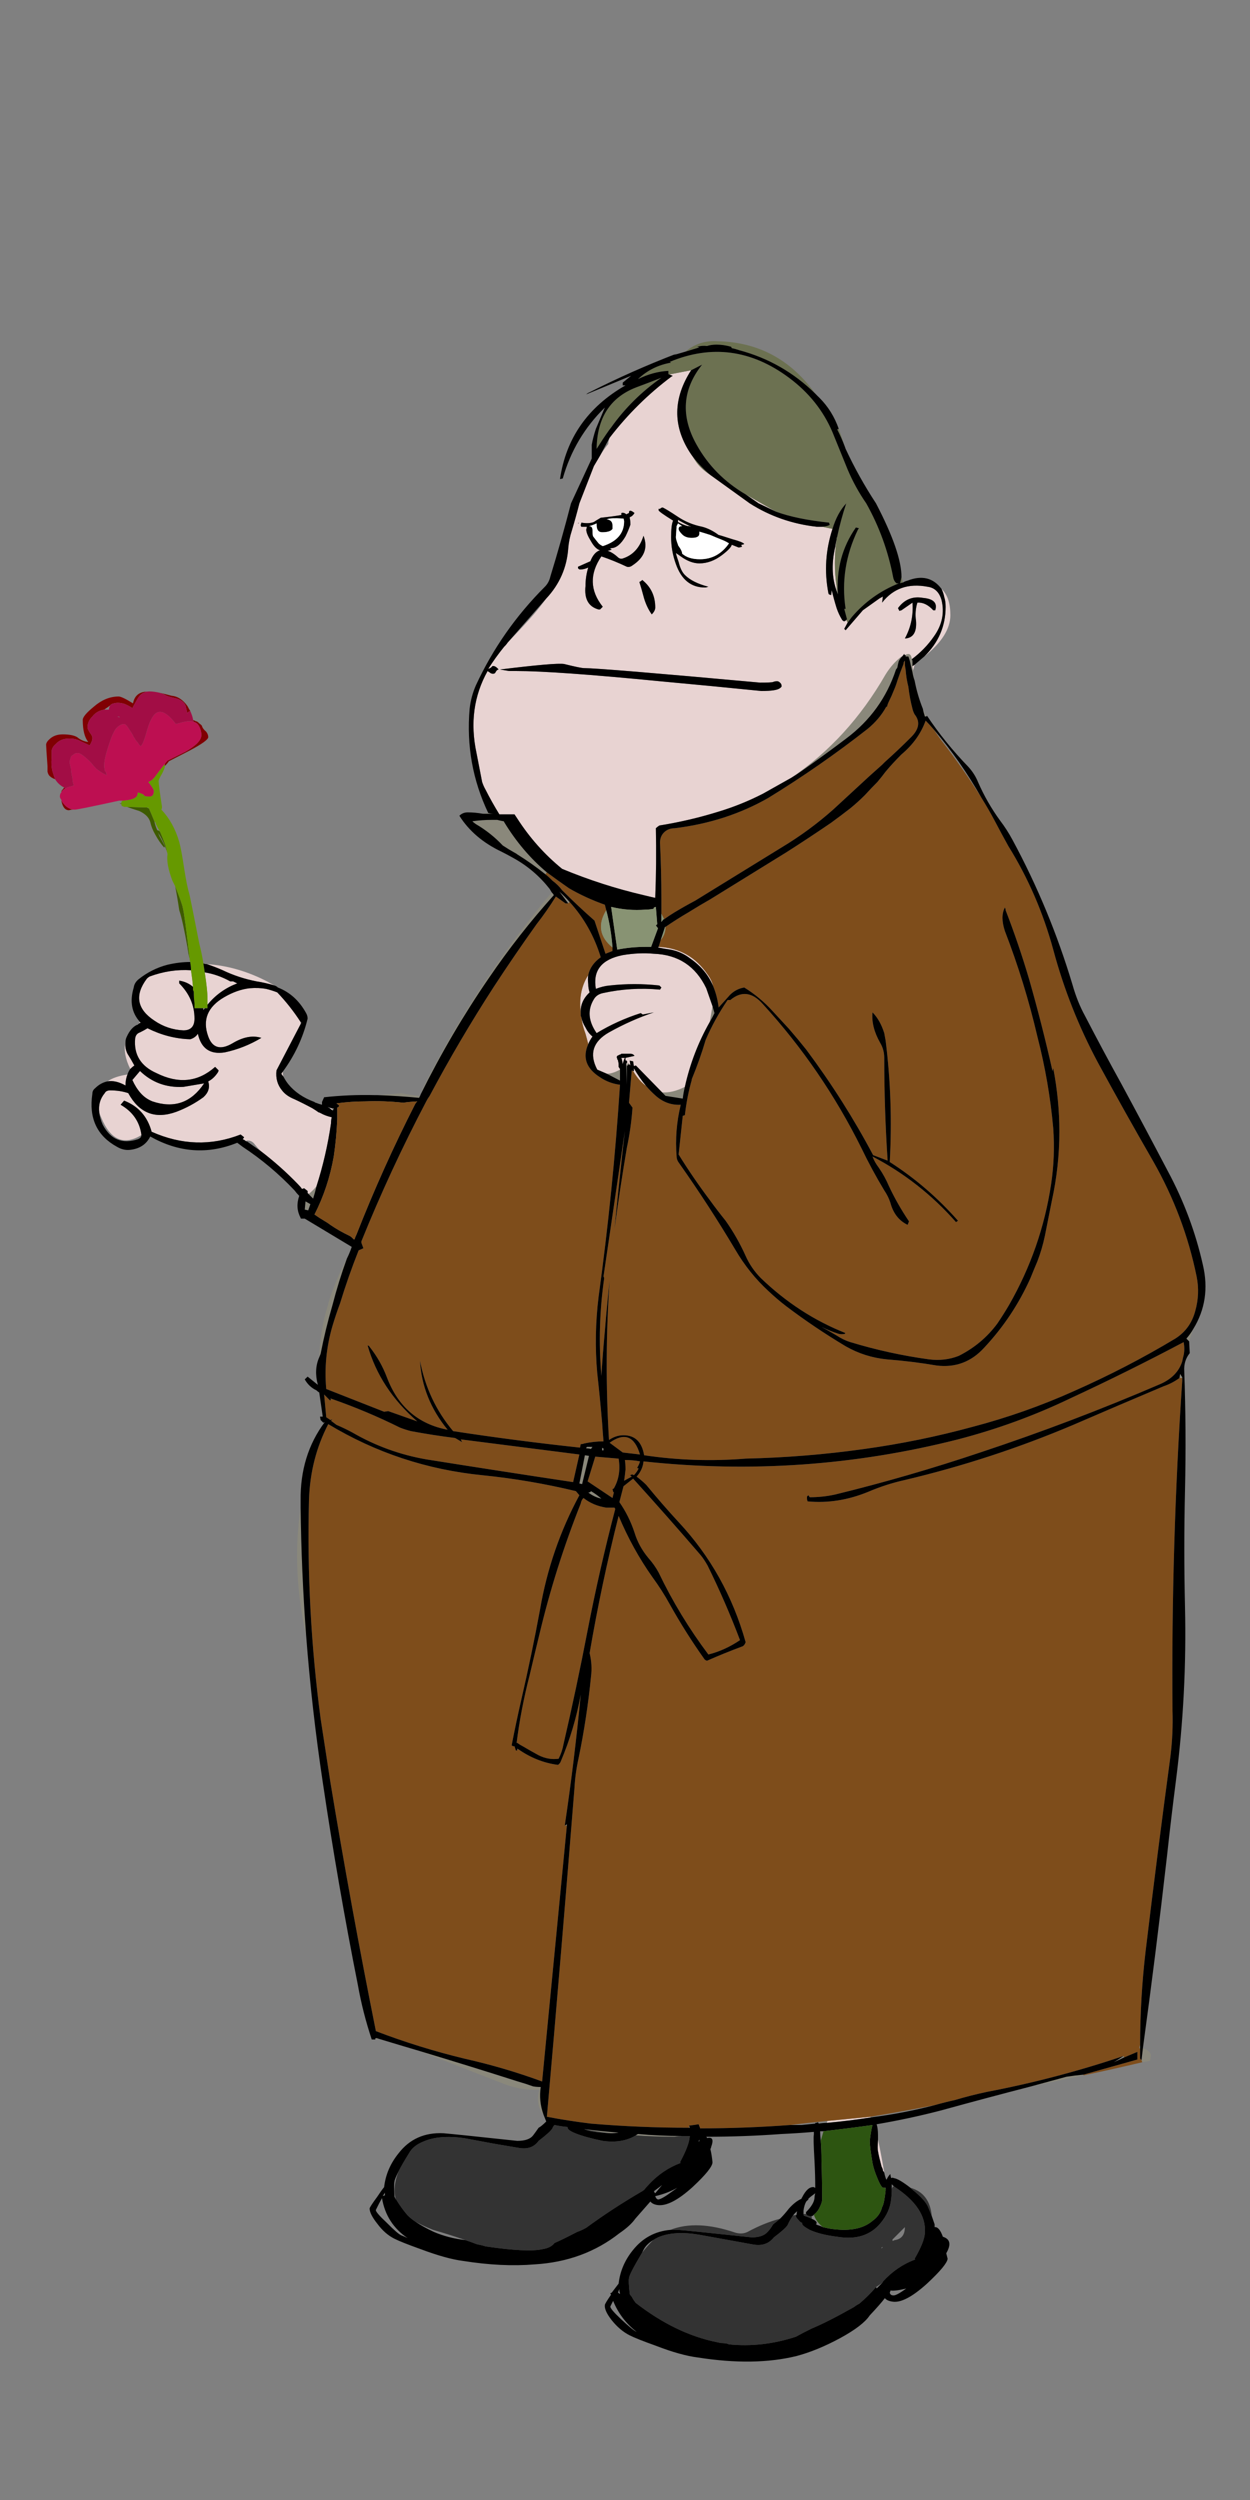
<svg xmlns="http://www.w3.org/2000/svg" version="1.1" xmlns:xlink="http://www.w3.org/1999/xlink" preserveAspectRatio="none" x="0px" y="0px" width="500px" height="1000px" viewBox="0 0 500 1000">
<rect x="0" y="0" width="500" height="1000" fill="#808080" stroke="none"/>
<defs>
<g id="Layer0_0_FILL">
<path fill="#8A887B" stroke="none" d="
M 150.05 815.5
Q 150.6 816.05 151.45 815.5 150.9 815.25 150.35 815.25
L 150.05 815.5
M 216.3 834.8
Q 214.65 834.8 213.25 834.55 210.2 833.45 207.2 832.6 187.3 826.25 168 820.45 184.85 827.1 201.95 833.7 208.55 836.2 215.75 835.9 214.1 842 217.4 845.85 215.45 840.35 216.3 834.8
M 275.6 850.25
L 275.6 851.1 275.9 851.1
Q 275.9 850.8 275.6 850.25
M 433.4 829.85
Q 430.1 830.15 426.55 830.7 419.65 832.6 412.45 834.55 422.95 832.35 433.4 830.15
L 433.4 829.85
M 449.7 822.95
L 449.45 822.4 445.55 824.9 449.7 822.95
M 459.35 820.45
Q 458.55 819.65 457.15 819.35 456.9 821.6 456.6 824.05
L 456.9 824.9
Q 458.55 824.6 459.9 824.35 460.2 823.8 460.2 822.95 460.75 821.6 459.35 820.45
M 472.05 549.55
L 471.8 551.2 472.9 551.2 472.9 550.9
Q 472.35 550.1 472.05 549.55
M 475.65 536.55
Q 476.45 534.1 477.3 531.6 476.2 533.55 474.55 535.45
L 475.65 536.55
M 121.35 648.85
Q 121.9 651.6 122.45 654.1 120.55 628.45 120.25 603.05 116.95 625.15 121.35 648.85
M 127.7 542.9
Q 128 542.1 128.25 541.55 130.2 531.6 132.95 522.2 135.45 512.55 138.75 503.45 134.05 512.3 131.3 521.4 131.3 521.95 131.05 522.5 128 532.4 127.7 542.9
M 168 438.35
Q 167.45 438.35 167.15 438.35 163.05 437.8 160.55 437.25 155.6 437.8 150.9 438.05 159.45 438.35 167.7 439.15
L 167.7 438.9
Q 168 438.6 168 438.35
M 221.55 358.05
Q 221.25 357.5 220.7 356.95 207.2 372.95 195.3 390.6 180.7 412.15 168.85 435.85 168.85 436.4 168.25 437.8 180.4 413.25 195.6 391.15 207.45 373.75 221.55 358.05
M 194.75 325.2
Q 193.95 325.2 193.1 325.5 194.2 325.5 195.6 325.5 196.562 325.5 197.3 325.5 196.298 325.472 195.3 325.2 195.05 325.2 194.75 325.2
M 369.15 283.55
Q 369.4 284.95 369.95 286.6
L 370.5 286.6
Q 369.7 284.95 369.15 283.55
M 360.85 262.6
L 360.6 262.6
Q 357 265.35 354.25 269.75 339.35 295.7 316.45 311.15 318.35 310.05 320.3 308.65 329.4 302.3 338.5 295.4 352.85 284.65 358.4 267.8 358.65 267.55 358.95 267 359.2 265.6 359.5 264.5 360.05 263.4 360.85 262.6
M 362.25 262.6
Q 362.8 262.6 363.35 262.6 363.6 263.4 363.9 264.25 364.15 265.35 364.45 266.7 364.7 267.8 365 268.95 365.25 270.6 365.85 272.25 365.25 270.3 365.25 268.1 365 267.25 365 266.45 365 265.6 365 264.8 365 263.95 364.7 263.7 364.45 260.65 361.95 262.05
L 362.25 262.05
Q 362.25 262.3 362.25 262.6
M 244.45 853.3
Q 246.1 853.3 247.45 853.05 240.55 852.5 233.65 851.65 238.9 852.75 244.45 853.3
M 269.8 854.7
Q 271.244 854.438 272.9 854.4 263.774 854.379 255.2 853.6 254.65 853.85 254.35 854.15 261.8 854.7 269.8 854.7
M 235.3 597
Q 237.8 598.9 240.55 599.45 238.65 597.8 236.4 596.45 236.15 597 235.3 597
M 226.75 729.7
L 225.95 730.25 226.75 730.25 226.75 729.7
M 207.2 699.6
Q 206.905 699.6 206.9 699.35 206.9 699.605 206.9 699.9
L 207.2 699.6
M 124.15 481.65
L 122.2 480.55 121.9 483.85 123.3 484.15 124.15 481.65
M 132.95 443.85
L 132.95 444.15 133.25 444.15 133.5 443.3 132.7 443.3 132.7 443.6
Q 132.95 443.6 132.95 443.85
M 231.75 593.4
L 232.85 593.65 235.6 582.35 233.95 582.1 231.75 593.4
M 240.85 580.15
Q 241.1 580.15 241.4 580.15 241.4 579.9 241.4 579.35 241.1 579.35 240.85 579.05 240.85 579.6 240.85 580.15
M 234.75 578.75
Q 234.5 579.05 234.5 579.35 235.6 579.35 236.4 579.6 236.7 579.05 237 578.75
L 234.75 578.75
M 132.4 559.75
L 132.4 559.45 132.15 559.45 132.4 559.75
M 264.85 436.95
L 266.2 438.35 273.1 439.45
Q 273.4 436.95 273.95 434.75 269 437.25 264.85 436.95
M 248 432.25
L 248 427.85
Q 245 429.5 242.75 429.5
L 248 432.25
M 250.75 426.45
L 251.6 425.65
Q 251.3 425.35 251.3 425.1 250.75 425.65 250.5 426.2
L 250.75 433.9 250.75 426.45
M 285 402.45
Q 284.45 405.5 283.9 408.8 285 406.9 285.8 405.25
L 285 402.45
M 227.85 360.8
Q 225.95 358.6 223.75 356.65
L 227.3 361.35 227.85 360.8
M 206.05 341.2
Q 206.65 341.5 206.9 341.75 212.7 345.35 218.2 349.75
L 218.75 348.95
Q 208.85 340.65 201.65 328.8 201.65 328.5 201.4 328.5 200 328.25 198.9 327.95 197.8 327.95 196.7 327.95 192.85 327.95 188.95 328.5 189.5 329.1 190.35 329.65 196.4 333.2 201.1 338.2 203.6 339.85 206.05 341.2
M 123.3 477.5
L 125.25 479.45
Q 126.05 476.95 126.6 474.5 125.25 476.15 123.6 477.5
L 123.3 477.5 Z"/>

<path fill="#333333" stroke="none" d="
M 309.25 889.75
Q 310.35 888.9 312 887.5 305.7 889.15 299.05 892.75 296.85 893.85 294.1 893.05 278.65 887.8 268.15 891.95 269.55 891.95 271.2 891.95 275.05 892.2 300.7 894.95 305.15 894.95 307.05 892.75 308.15 891.65 309.25 889.75
M 364.7 875.65
Q 370.25 880.05 371.35 883.1 372.15 885.05 372.7 886.4 371.9 877.3 364.15 875.1 364.45 875.4 364.7 875.65
M 233.65 851.65
Q 235.6 852.5 237.8 852.75 241.4 853.3 244.45 853.3 238.9 852.75 233.65 851.65
M 272.9 854.4
Q 271.244 854.438 269.8 854.7 261.8 854.7 254.35 854.15 248.85 857.45 241.1 856.35 234.2 854.95 230.1 853.3 226.75 851.95 227.05 850.8 224.3 850.55 221.8 850 221.25 850.55 220.95 851.35 220.15 852.75 215.45 856.35 212.7 860.2 207.2 859.1
L 198.9 857.7
Q 197.5 857.45 195.85 857.15
L 185.65 855.25
Q 175.7 853.85 169.4 856.6 165.25 858.25 163.6 861.3 160.85 865.7 159.45 868.5 156.95 874.85 158.35 879.8 158.6 879.8 158.6 880.05 160.85 883.65 163.05 886.15 164.4 887.5 166.05 888.6 169.1 890.3 173.25 891.95 179.85 893.85 186.2 896.05 188.7 896.9 190.9 897.75 192.55 898 194.2 898.55 211.05 901.05 217.1 899.65 220.4 899.1 221.8 897.2 224.55 896.05 230.9 892.75 232.55 892.2 234.5 891.1 245 883.4 256.85 876.5
L 257.65 875.95
Q 258.5 874.85 259.35 874 264.85 867.95 272.3 865.15
L 272 864.9
Q 275.6 858.25 275.9 854.7
L 275.9 854.4
Q 274.8 854.4 273.65 854.4
L 272.9 854.4
M 356.7 875.65
Q 356.7 875.95 356.7 876.2 356.7 877.85 356.45 879.8 355.9 884.75 352.3 889.15 346.25 896.6 334.9 894.7 328.05 893.85 323.9 891.95 320.85 890.3 320.85 889.45
L 320.85 889.15
Q 320.05 888.9 319.45 888.05 318.35 886.95 318.35 886.4 318.35 886.15 318.65 885.85 317.8 886.15 317.25 886.15 315.9 888.05 315.05 890 314.25 891.4 309.55 894.95 306.5 898.85 301 897.75
L 279.45 893.85
Q 269.55 892.2 263.2 894.95 262.1 895.5 261.25 896.05 259.05 898.3 256.85 901.05 251.6 909.85 251.6 911.25 251.3 912.35 251.9 917.6 252.15 918.15 252.7 918.7 253.25 919.8 254.1 920.9
L 254.35 921.2
Q 270.35 933.6 286.9 936.9
L 288.3 937.2
Q 289.4 937.2 290.8 937.45
L 291.6 937.75
Q 304.85 939.1 318.35 934.7 320.85 933.3 324.7 931.4 330.8 928.9 341.55 922.85 342.65 922 343.75 921.45 347.35 918.4 350.4 914.85
L 352.85 913.2
Q 353.15 912.9 353.15 912.65 358.65 906.55 366.1 903.8
L 365.85 903.5
Q 369.7 896.9 369.95 893.3 370.8 883.1 357.55 874.55 357 874.55 356.7 875.65
M 357.85 896.05
Q 357.25 896.35 357 896.35
L 357 895.8 361.95 890.85
Q 361.95 895.5 357.85 896.05
M 353.15 898.85
L 352.6 899.4 352.6 899.1
Q 352.6 898.85 353.15 898.85
M 324.7 887.5
Q 324.7 886.95 324.7 886.4 324.15 886.7 323.9 886.4 322.8 886.4 322.5 885.6 321.95 885.6 321.4 885.6 321.4 886.4 321.95 886.4 323.6 886.95 324.7 887.5 Z"/>

<path fill="#E8D3D2" stroke="none" d="
M 348.45 846.95
Q 348.15 846.95 348.15 846.7
L 331.05 848.35
Q 330.8 848.6 330.8 849.15 339.6 848.35 348.45 846.95
M 351.2 855.8
Q 350.95 859.65 351.2 860.5 351.5 862.4 352.6 866.55
L 352.85 867.1
Q 353.15 867.65 353.15 868.2 353.4 868.5 353.7 869.05 352.6 862.4 351.2 855.8
M 51 429.8
Q 45.75 430.6 43 432.55 46.3 432 50.2 434.2 50.2 431.7 51 429.8
M 53.75 426.2
Q 52.4 423.7 51 421.5 49.9 419.3 50.2 416.8 49.1 421.5 52.1 427.6 52.95 426.75 53.75 426.2
M 56.25 409.1
L 56 408.8
Q 55.467 409.333 55.15 409.85 55.475 409.342 56.25 409.1
M 113.35 430.6
Q 113.1 429.8 113.1 428.7 112.8 428.95 112.55 429.5 112.8 430.05 113.35 430.6
M 81.9 403.3
L 81.35 403.3
Q 81.35 403.55 81.35 404.1 81.65 403.55 81.9 403.3
M 303.45 201.35
L 310.35 204.65 298.25 197.75 303.45 201.35
M 94.9 393.35
L 93.25 392.55 92.1 392.55
Q 87.15 389.8 81.9 388.95 83 396.1 83 399.45 83 400.8 83 401.9 87.7 396.1 94.9 393.35
M 82.75 385.65
Q 86.05 386.75 89.1 388.1 95.45 391.15 102.6 392.55 106.2 393.1 109.8 394.2 108.7 393.65 107.3 392.8 95.15 386.45 82.75 385.65
M 59.85 390.6
Q 59.3 390.9 58.75 391.45 51.3 401.35 61.75 408.25 67 411.85 73.35 412.15 77.8 412.15 77.8 407.45 77.8 399.45 71.7 393.35
L 71.7 392.25
Q 75 392.8 77.2 394.75 76.95 391.7 76.4 388.1 68.1 387.55 59.85 390.6
M 365 266.45
Q 365 267.25 365.25 268.1
L 365.85 265.9 365 266.45
M 334.65 215.7
Q 334.35 217.05 334.1 218.7 331.6 229.45 335.2 237.75 334.65 236.1 334.65 234.7 333.25 225.35 334.65 215.7
M 376.6 239.95
Q 375.2 235.25 371.05 234.7 359.5 232.5 352.85 241.05
L 353.15 238.6 351.75 239.4 345.15 244.1 338.25 252.1 337.7 251.55 339.05 249.05 338.5 247.95
Q 337.7 249.05 336.85 247.95 335.5 245.75 334.65 243.25 333.55 239.7 332.7 236.1
L 332.45 238.05 331.6 237.75
Q 331.35 237.45 331.35 237.2 328.85 224.25 333 211.55
L 328.85 210.7
Q 327.75 210.7 326.65 210.7 312 209.05 299.9 201.35
L 284.15 190
Q 280 187.25 278.1 184.2 277.55 183.4 277.25 182.85 276.45 181.75 275.9 180.9 265.65 164.9 276.45 148.1
L 267.9 149.75 267.6 149.75 269 150.3
Q 269 150.55 268.7 150.55 254.65 161.05 243.85 175.1 243.3 176.5 243.3 177.6 241.65 179.55 240 182.3
L 237.55 186.45 231.75 201.35
Q 230.35 206.85 228.7 212.35 227.6 215.7 227.3 219.25 226.5 230.85 218.5 239.4 216.3 242.45 213.5 245.75 210.2 249.6 203.05 257.05 202.5 257.9 201.65 258.7 198.05 263.15 195.3 267.55 196.4 267.25 196.95 266.45 198.05 266.15 199.45 267.8 198.9 267.8 198.35 268.65 198.05 269.5 197.25 269.5 196.4 269.5 195.85 268.95 195.3 268.65 195.05 268.4 186.75 283.25 190.6 301.2
L 192.85 312.8
Q 193.4 314.45 194.2 315.85 196.7 320.8 199.75 325.75 202.75 325.75 205.8 325.75 206.35 326.6 206.9 327.4 214.35 339 224.85 347.55 240.85 354.2 257.4 358.05 259.6 358.6 262.1 359.15 262.65 345.35 262.35 331.3 262.9 330.75 263.75 330.2 275.9 328.25 287.45 324.65 296.55 321.9 305.15 317.5
L 316.45 311.15
Q 339.35 295.7 354.25 269.75 357 265.35 360.6 262.6
L 360.85 262.6
Q 361.4 262.05 361.7 261.5
L 361.7 261.75 361.95 262.05
Q 364.45 260.65 364.7 263.7 369.95 259.8 373.55 254.6 378.5 247.7 376.6 239.95
M 369.15 239.15
Q 375.5 239.7 374.1 244.1
L 373.3 244.1
Q 370.25 240.8 366.95 241.05 365.85 244.65 366.4 248.25 366.95 255.15 361.95 255.4 365.55 248.8 365 241.05
L 360.6 244.1 359.75 244.35 359.2 243.25
Q 363.05 238.05 369.15 239.15
M 287.45 214
Q 287.75 214 293 215.7 297.1 216.8 297.7 217.6 297.1 217.9 296.55 217.9 296.55 218.45 296.85 218.7 295.75 219 295.45 219 294.1 218.45 292.7 217.9 292.45 219.25 288.85 222 284.45 225.35 279.75 225.35 276.15 225.35 272.3 222.55 271.2 221.75 270.35 221.2 270.65 222.55 271.45 224.8 272.3 228.35 273.95 230 277 233.05 283.35 234.7 282.5 235 281.95 235 273.65 235 270.35 225.6 268.45 220.35 268.45 214.85 268.45 209.9 269.25 208.25 263.45 204.65 263.45 204.1
L 263.45 203.55
Q 263.75 203.55 264 203.55 264.55 203 265.1 203 266.75 203.8 270.9 206.55 275.35 209.6 280.85 210.7 284.15 211.55 287.45 214
M 248.55 206
L 248.55 205.2
Q 249.65 204.9 250.5 205.75
L 251.6 205.2
Q 251.6 204.35 251.9 204.35 252.45 204.1 253.8 205.2 253 206.55 251.9 206.85 251.9 207.1 251.9 207.4 252.15 207.95 252.15 209.9 251.3 212.35 250.2 214.55 247.45 219.25 244.45 219.25 244.155 219.545 243.85 219.55 244.158 219.554 244.7 219.8 244.15 220.1 243.05 220.35 245 220.9 247.45 223.15 248.3 223.7 249.1 223.4 255.2 221.45 257.4 214.3 260.15 221.45 253 226.15 251.9 227 250.75 226.7 245.55 224.25 240.55 222.55 233.4 233.05 241.1 242.7
L 240 243.8
Q 239.75 243.8 239.45 243.8 233.4 242.15 234.2 234.45 234.2 230.6 235.3 227 233.65 227.8 232 227.8 231.75 227.8 231.45 227.55
L 231.2 227.25
Q 231.2 227 231.2 226.7 234.2 225.35 236.15 224.5 237.55 220.9 240 220.1 238.1 219.55 236.4 216.5 234.5 213.45 234.5 211.8 234.75 211 234.75 210.7 234.2 210.7 233.95 210.7
L 232.55 210.7
Q 232.3 210.45 232.3 209.9 232.55 209.35 232.55 209.05 235.6 209.6 237.55 208.8 238.35 208.25 240.3 207.1 245.55 206.55 248.55 206
M 257.65 239.4
Q 256.55 235.25 255.75 232.8 256.85 232.25 256.85 231.95 262.1 236.1 262.1 243 262.1 244.35 260.7 245.75 258.75 243 257.65 239.4
M 304 273.05
Q 308.7 273.05 309.25 272.8 309.8 272.5 310.9 272.5 311.45 272.5 312 273.05 312.6 273.6 312.6 274.15 312.85 274.7 312 275.25 310.65 276.4 304.55 276.4 285.25 274.45 264 272.5 222.1 268.4 206.35 268.4
L 203.6 268.4 200 267.8
Q 222.35 265.05 225.65 265.6 232.3 267.25 233.65 267.25 240.3 267.25 304 273.05
M 231.45 209.05
L 231.45 209.35 231.2 209.35 231.45 209.05
M 271.2 208.25
Q 271.2 208.5 271.2 208.8 273.1 209.9 275.05 210.45 275.35 210.45 275.6 210.45 276.15 210.7 276.45 210.7 273.65 209.35 271.2 207.95
L 271.2 208.25
M 376.6 235.55
Q 377.4 237.2 377.7 238.85 378.25 240.5 378.25 242.7 378.25 254.3 369.7 262.6 380.15 254.3 380.15 246.05 380.15 238.85 376.6 235.55
M 56 428.4
L 52.95 432
Q 54.3 435.05 56.25 437.25 58.2 439.45 60.95 440.55 73.9 444.95 81.65 433.35
L 73.35 434.75
Q 63.15 435.3 56 428.4
M 132.95 444.15
L 132.95 443.85
Q 132.95 443.6 132.7 443.6
L 132.7 443.3
Q 132.15 443.3 131.85 443.3
L 132.95 444.15
M 249.95 423.15
Q 249.4 423.15 248.55 423.15 248.85 424 249.1 425.65 249.4 424.25 249.95 423.15
M 261.55 381.5
Q 255.75 380.95 249.1 382.05 236.4 384.55 238.35 395.55 241.1 394.45 243.85 394.2 253.8 393.1 263.75 394.2
L 264.55 395 264 395.85
Q 252.45 394.75 241.1 397.25 238.65 397.8 237.55 399.7 233.65 406.05 238.65 413.25 246.9 408.25 256.3 405.25
L 257.1 405.8 261.55 404.95
Q 252.45 408 243.6 412.95 233.95 418.45 238.9 427.85
L 242.75 429.5
Q 245 429.5 248 427.85
L 248 427.6 247.45 426.75
Q 247.45 426.2 247.45 425.9 247.45 425.1 247.2 424.25 247.2 424 246.9 423.7 246.9 423.15 246.65 422.9
L 246.9 422.35
Q 247.45 422.05 248 421.8 248.3 421.8 248.55 421.5 250.5 421.5 252.15 421.5 253.25 421.5 253.8 422.35
L 250.2 423.15 250.2 424.25
Q 250.5 424 250.5 424.25 250.75 424.25 250.75 424.55 251.05 424.8 250.75 425.1
L 250.5 425.65 250.5 426.2
Q 250.75 425.65 251.3 425.1 251.3 425.35 251.6 425.65
L 252.15 426.2 251.9 424.25 253.25 424.55 253.55 426.45 254.35 426.2 264.85 436.95
Q 269 437.25 273.95 434.75 277 420.95 283.9 408.8 284.45 405.5 285 402.45
L 282.5 395.3
Q 276.15 382.05 261.55 381.5
M 234.2 413.5
Q 234.75 415.45 235.3 417.65 235.85 416.25 237 414.6 235.3 413.25 234.2 411 232.85 408.8 232.55 406.9 232.85 409.9 234.2 413.5
M 235.3 393.65
Q 235.05 391.7 235.3 390.05 231.2 396.4 232.3 405.25 232 400.55 235.85 396.95 235.3 395.3 235.3 393.65
M 106.45 395.55
Q 103.45 395 99.85 395.3 94.9 395.85 89.65 398.9 79.7 404.7 83.3 414.6 85.8 421.5 92.95 417.35 99.3 413.5 104.55 415.15 97.65 419.3 89.9 420.95 81.1 422.35 79.15 413.5 78.05 415.15 76.1 415.7 67.3 415.45 59 411.3 57.65 412.15 56 412.95 54.3 413.5 54.05 415.45 53.2 425.1 62.6 429.25 75.85 435.85 86.05 426.75
L 87.45 428.15
Q 87.45 428.4 87.15 428.95 85.5 431.45 83.3 432.55 84.4 436.15 81.35 438.9 76.4 442.5 70.6 444.7 57.9 449.35 51.3 437.25 48 436.15 44.1 436.15 42.45 436.15 41.9 437.25 39.15 440.55 39.7 444.95 40 446.05 40.55 447.15 46.05 460.4 56.55 454.05
L 56.55 453.8
Q 55.45 446.05 48.25 441.9
L 49.65 440.25
Q 58.2 443.6 60.65 452.7 78.6 460.7 96.25 453.8
L 97.65 454.9 97.1 455.7
Q 97.9 456 98.45 456.55 98.45 456.25 98.75 456.25 100.7 456 102.05 457.95 103.15 459.3 104.25 460.4 112.25 466.5 119.15 473.65 120.25 474.75 120.8 475.6
L 121.65 475.3 123.05 476.4 123.05 477.25 123.6 477.5
Q 125.25 476.15 126.6 474.5 130.5 462.35 132.4 449.35 132.4 448 132.7 446.9 130.2 446.35 128.25 445.25 127.7 444.95 127.45 444.95 126.35 444.15 124.95 443.3 121.35 441.35 117.8 439.7 114.45 438.35 112.8 436.15 110.05 432.8 110.6 428.15
L 120.25 409.65
Q 120.25 409.1 120.25 408.8 116.15 402.45 110.9 396.95 108.7 396.1 106.45 395.55
M 253.55 428.4
L 253.25 428.4
Q 255.45 432.25 258.5 434.45 255.75 431.15 253.55 427.3
L 253.55 428.4
M 268.15 379.85
Q 272.55 380.65 276.15 383.45 282.5 387.85 285.25 394.45 284.7 392 283.05 389.8 275.9 379.3 263.45 378.75
L 263.2 379
Q 265.95 379.55 268.15 379.85 Z"/>

<path fill="#7E4D1B" stroke="none" d="
M 257.4 584.55
Q 257.1 587.9 254.65 590.65 256.85 592.3 258.5 593.95 264.85 601.7 271.45 608.85 290.5 629.25 298.25 656.85 297.95 657.95 297.1 658.5 289.7 661.25 282.8 664.3 281.95 664.05 281.65 663.5 274.2 653 267.9 641.7 264.85 636.15 261 630.9 253 619.6 247.45 606.35 240.55 633.7 235.85 661.25 237 665.95 236.4 670.65 234.75 687.2 231.45 703.2 230.1 709.3 229.8 715.05 224.55 781 218.75 846.7 227.3 848.35 236.4 849.45 256 851.1 275.6 851.1
L 275.6 850.25
Q 277.8 850 279.45 849.7 279.75 850.55 280 851.1
L 280 851.35
Q 297.95 851.35 316.15 850 322.8 849.15 331.05 848.35
L 348.15 846.7
Q 361.4 844.5 374.1 842 377.95 840.9 381.85 840.05 388.2 838.15 394.8 836.75 422.4 831.5 449.45 822.4
L 449.7 822.95 454.95 820.75 454.95 823.8 433.4 829.85 433.4 830.15
Q 445.3 827.65 456.9 824.9
L 456.6 824.05
Q 456.05 823.5 456.05 823.25 456.05 821.3 456.05 819.35
L 455.75 819.35
Q 455.75 818.55 456.05 818 456.05 799.25 458.25 780.45 462.95 741.3 468.2 702.4 469.3 693.3 469 684.15 468.45 618.25 472.9 552.3
L 472.9 551.2 471.8 551.2
Q 468.75 553.4 465.45 554.5 447.2 562.2 429.3 569.95 396.75 583.75 361.95 592 354.5 593.65 347.35 596.7 335.2 601.7 323.05 600.55 322.8 600 322.8 599.45 322.8 598.9 322.8 598.65 323.05 598.35 323.35 598.1
L 323.9 598.9
Q 329.15 598.9 334.1 597.8 363.35 590.65 392.05 581 428.75 568.85 464.05 553.65 470.95 550.65 472.9 544.55 473.15 543.2 473.45 542.1 474 539.6 473.45 536.85 451.1 548.7 427.9 559.45 406.65 569.65 383.2 575.75 321.4 591.45 257.4 584.55
M 249.4 594.5
L 247.75 600.85
Q 251.6 606.35 253.8 613 255.45 618.5 259.35 623.2 261.8 625.95 263.45 629 271.75 646.35 283.35 661.8 289.95 660.15 296 656.05 290.25 640.85 283.05 626.25 281.65 623.75 280.3 622.1 266.75 606.35 253.25 591.45
L 249.4 594.5
M 246.1 603.6
L 245.8 603.05
Q 244.15 603.05 242.5 603.05 237.25 602.25 233.4 599.2 232.55 600 232.3 601.4 222.1 627.05 215.75 653.8 213.8 661.8 211.85 670.1 208.3 683.9 206.65 697.15
L 206.9 697.15
Q 208 697.95 209.1 698.5 212.4 700.45 215.45 702.1 219.3 704.05 223.45 703.5 224.85 700.75 225.4 697.7 230.65 675.05 235.05 652.15 239.75 627.9 246.1 603.6
M 123.6 599.75
Q 122.45 643.9 128.25 687.5 130.2 700.2 132.15 712.85 140.4 762.8 150.35 812.45 167.7 819.1 185.95 823.5 201.95 827.1 216.85 832.6
L 226.75 730.25 225.95 730.25 225.95 729.95
Q 229.8 704.05 232.3 677.85 229.8 691.6 224.3 704.6 224 705.4 223.2 705.95 214.65 704.85 207.2 699.6
L 206.9 699.9
Q 206.9 700.2 206.65 700.2
L 206.35 700.2 205.8 698.5 205.25 698.5
Q 204.95 698.25 204.7 698.25
L 204.7 697.95
Q 206.35 689.4 208.55 679.75 212.7 661.8 216 643.9 220.15 619.6 231.75 598.1
L 230.35 596.45
Q 211.85 592 193.1 590.1 159.7 586.8 131.3 569.65 124.15 583.45 123.6 599.75
M 249.95 584
Q 250.2 585.4 250.2 587.9 249.95 590.35 249.65 592.3 251.6 591.2 252.7 590.65 252.154 590.104 251.9 590.1 252.154 590.098 252.7 589.8 253.25 589.8 253.55 590.1 254.9 588.7 255.45 587.35 254.9 587.35 254.9 587.05 255.75 585.65 256 584.55 253.25 584 249.95 584
M 243.85 577.1
L 249.1 581 256 581.8
Q 252.7 570.75 243.85 577.1
M 238.1 582.65
L 235.05 592.55 245 599.2 245.55 597 245.25 596.7 245 595.6
Q 245.25 595.6 245.55 595.35 248.55 590.1 247.45 583.45
L 238.1 582.65
M 182.05 575.2
Q 173.25 574.1 164.4 572.45 162.2 571.9 160 571.05 146.75 564.45 132.4 559.45
L 132.4 559.75 132.15 560 132.15 560.3 129.65 557.8 130.5 566.9 132.15 568 132.95 567.75 132.4 568.3
Q 133.5 569.1 134.6 569.95 137.9 571.35 140.95 573 154.75 581 170.5 583.75 200 588.45 229.25 592.85
L 231.75 581.8 184.3 575.75 184.85 576.85 182.05 575.2
M 227.3 361.35
L 226.2 361.35 222.35 358.6
Q 218.75 364.4 214.65 369.65 205.8 382.05 197.5 394.75 183.75 416 171.85 438.35 171.05 439.45 170.5 440.55 156.15 467.85 144.55 496.55
L 144.55 497.1 145.35 499.3 143.45 500.15
Q 139.3 510.6 136 521.4 134.35 525.8 132.95 530.5 129.35 542.9 130.5 555.6
L 153.65 564.7 155.3 564.45 166.9 568.55
Q 152 555.6 147.05 538.2 147.6 538.2 147.85 538.75 152.25 544.3 154.75 550.9 161.4 568.55 179.05 571.9 168.85 559.45 168 544.3 171.05 560.3 181.25 572.45 206.35 576.3 232 579.05
L 232.3 577.65
Q 233.1 577.65 233.65 577.4 237.55 576.55 241.4 576.55 241.1 573 240.85 569.1 240 559.2 238.9 549.25 237.55 534.1 239.45 518.65 245.25 476.4 248 433.9 243.6 433.35 240 430.9 231.75 425.65 235.3 417.65 234.75 415.45 234.2 413.5 232.85 409.9 232.55 406.9
L 232.3 406.35
Q 232.3 405.8 232.3 405.25 231.2 396.4 235.3 390.05 236.15 385.9 240.3 382.9 236.4 370.2 227.85 360.8
L 227.3 361.35
M 242.5 364.1
Q 242.2 363 241.95 361.9 234.2 359.15 227.6 355.3 223.2 352.25 218.75 348.95
L 218.2 349.75
Q 219.6 350.85 220.95 352.25 223.2 353.9 224.85 356.1 231.2 362.45 237.8 368.25
L 242.2 381.5 245 380.4
Q 245 379.55 245 379 237.25 372.65 242.5 364.1
M 373.55 291.85
Q 371.9 289.9 370.25 288.25 367.5 295.95 360.6 301.75 357 305.35 354.25 308.65 352.6 310.85 350.95 312.8 348.45 315.3 345.95 318.05 343.2 320.8 340.15 323.3 336.3 326.3 332.45 329.1 323.6 335.15 314.5 340.95 299.35 350.3 284.15 359.7 279.75 362.2 275.35 364.95 270.65 367.7 266.2 370.75 266.2 373.75 264.3 376
L 263.45 378.75
Q 275.9 379.3 283.05 389.8 284.7 392 285.25 394.45 286.9 398.35 287.45 403 289.7 400.55 291.9 398.05 294.35 395.55 297.7 395 304 398.9 309 404.4 312.3 408 315.6 411.55 319.2 415.7 322.5 419.85 337.7 440.25 349.25 462.05
L 355.05 464.25
Q 353.7 443.85 353.7 423.15 353.7 419.85 352.05 417.1 348.45 410.75 349 404.95 352.05 408 353.7 413.25 353.95 414.6 354.25 416.25 357.25 440.25 355.9 464.8 371.05 474.5 383.2 488.3
L 382.4 488.85
Q 368.05 472.55 349 462.6 349.8 464.8 351.5 467.05 353.95 470.6 355.6 474.5 358.95 481.65 363.6 488.55
L 363.05 489.95
Q 357.85 487.45 356.15 481.1 355.35 478.6 353.7 476.15 348.7 467.85 344.6 459.3 328.85 427.6 305.15 401.65 298.8 394.45 292.15 400
L 291.05 400
Q 285.8 407.7 282.25 416 280 423.7 276.7 431.7
L 276.7 432
Q 274.8 438.6 273.95 446.05
L 273.1 446.35 271.45 461.8
Q 277.25 471.15 283.9 480 286.9 484.15 290.25 488.3 294.9 494.9 298.25 502.35 300.45 507.3 304.3 511.2 319.45 525.8 338.25 533.25 337.95 533.25 337.95 533.55 336.6 533.8 335.5 533.55 331.9 532.4 328.6 530.75 331.6 532.4 334.9 534.35 337.4 536 340.15 536.85 355.6 541.55 371.6 543.75 377.95 544.55 383.5 542.35 392.85 537.65 398.95 529.4 401.4 525.8 403.65 521.95 416.6 499.3 420.45 473.65 422.1 462.6 421.3 451.3 419.65 432.8 414.95 414.6 409.95 393.1 401.95 372.4 400.05 366.6 401.95 363 402.25 363.55 402.25 364.1 407.5 377.65 411.65 391.7 416.85 409.9 421 428.4
L 421.3 427.3
Q 423.75 440 423.75 452.7 423.75 466.5 420.75 480.25 419.35 487.45 417.95 494.35 416.85 499.6 414.95 504.55 413.55 507.85 412.2 511.2 405.3 526.65 393.7 539.05 385.95 547.6 374.65 546.2 365 544.55 354.8 543.75 345.95 542.9 338.25 538.5 325.8 531.05 314.5 522.5 310.9 519.75 307.35 516.4 299.6 509.25 294.1 499.85 283.6 482.2 271.75 465.4 270.65 464 270.65 462.6 269.8 452.15 272.3 441.9 266.75 442.2 262.35 438.35 260.15 436.4 258.5 434.45 255.45 432.25 253.25 428.4
L 252.7 428.15 251.6 441.1 253 443.05
Q 252.45 451.05 250.75 459.05 248 475.3 245.8 491.6 247.75 471.7 249.95 452.4
L 241.4 510.6
Q 241.65 510.9 241.65 511.45 238.9 530.75 240.55 550.35 241.1 541.55 241.95 532.4 242.75 522.5 243.85 512.3 241.65 544 243.6 576 246.35 574.1 249.4 574.1 256.3 574.1 257.65 582.1 277.8 585.1 298.25 583.45 322.25 582.9 345.7 579.6 367.75 576.55 389 570.75 409.95 565.25 429.55 556.45 450.8 547.05 470.1 535.45 476.2 531.6 478.1 524.4 480.05 517.5 478.65 510.6 473.7 486.35 461.3 464.55 450 444.95 439.2 425.1 427.65 403.55 421.3 379.85 415.2 357.5 403.35 338.45 400.6 333.5 397.85 328.25 395.35 323.55 392.6 319.15 385.15 307.3 376.6 296.25 374.95 294.05 373.55 291.85
M 361.95 265.35
Q 361.95 264.8 361.95 264.25 361.4 264.8 361.4 265.6 360.05 268.95 358.95 272.25 358.4 274.15 357.55 276.1 356.7 278.3 355.6 280.5 355.05 281.6 354.8 282.7
L 354.5 282.7
Q 351.75 287.7 347.05 291.55 328.05 306.45 307.35 319.15 290.5 328.8 269.8 331.3 267.6 331.3 265.95 332.65 264 334.3 264 337.1 264.55 348.4 264.55 359.45 264.55 361.9 264.55 364.95 264.55 365.2 264.55 365.5 265.1 366.6 265.65 367.7 267.6 366.3 269.8 364.95 273.95 362.45 278.1 360.25 295.2 349.75 312.6 339 323.6 332.4 333.25 323.85 340.45 317.2 347.6 310.6 350.4 308.1 352.85 305.9 353.4 305.35 353.95 304.8 359.2 300.1 364.15 295.15 369.4 290.15 365.85 285.75 365.25 284.65 365 283.55 363.9 279.4 363.35 274.7 362.5 271.4 362.25 267.8 361.95 266.45 361.95 265.35 Z"/>

<path fill="#3E5B00" stroke="none" d="
M 70.05 354.45
Q 70.9 358.6 71.7 364.1 73.1 368.25 75 379 75.3 381.5 75.85 383.45 73.9 366.05 73.1 363 72.8 361.35 70.05 354.45
M 58.5 323
L 50.75 322.75
Q 52.95 323.55 55.7 324.4 59.3 326.05 60.1 328.8 60.65 331.3 62.05 333.75 63.7 336.8 65.65 339
L 65.9 338.75 65.9 338.45
Q 64.8 336.25 63.7 334.3 63.45 333.5 63.15 332.95 65.35 336.25 66.75 340.65 66.45 338.2 64 332.65 63.45 332.1 62.9 332.1 62.05 330.2 61.75 328.5 60.4 325.2 59.55 323.3
L 59.3 323.3
Q 59.011 323.011 58.5 323
M 48.55 321.35
Q 48.017 321.35 47.7 321.35 48.017 321.359 48.55 321.65
L 48.55 321.35 Z"/>

<path fill="#800003" stroke="none" d="
M 24.55 319.95
Q 24.55 320.5 24.8 321.35 25.65 324.1 27.55 324.1 28.4 323.85 29.2 323.85 26.75 323.3 25.35 321.35 24.8 320.8 24.55 319.95
M 26.2 315.3
Q 25.9 315.3 25.65 315 25.35 315.55 24.8 316.1 24.55 316.4 24.55 316.95 24.8 316.4 25.1 316.1 25.35 315.85 26.2 315.3
M 76.1 284.4
Q 75.55 283.55 75 282.45 72.25 278.6 68.65 278.3 65.817 277.545 63.4 277 64.425 277.269 65.65 277.75 66.75 278.6 70.6 279.4 74.2 280.5 74.45 283.25 74.75 284.4 75 285.5
L 75 285.2
Q 75.3 284.65 76.1 284.4
M 27.85 295.4
Q 30.3 295.4 32.25 296.5 35.3 297.9 35.85 298.15 36.95 296.5 36.95 295.15 36.95 294.3 35.85 292.95 35 291.55 35 291 35 288.5 36.95 286.6 38.6 284.4 41.65 283.85 43 283 44.1 282.15 44.4 281.6 45.5 281.35 47.45 280.8 49.9 281.6 51.85 282.45 52.95 283.25 53.5 282.15 54.6 280.25 56 277.5 57.9 276.95 58.166 276.684 58.4 276.65 54.044 276.979 53.2 281.35 48.8 278.6 47.45 278.6 42.2 278.6 37.5 282.7 33.1 286.3 33.1 287.95 33.1 294.05 35.3 296.8 32.8 296.5 30.85 294.85 28.95 293.75 25.1 293.75 22.05 293.75 20.1 295.4 18.45 296.8 18.45 297.9 18.45 298.75 19 306.45 19 308.1 19 308.65 19.3 310.05 20.1 310.6 20.65 311.15 22.05 311.7 21.5 310.3 20.95 308.4 20.4 306.2 20.65 303.15 20.65 300.95 20.65 300.65 20.65 299 22.3 297.6 24.25 295.4 27.85 295.4
M 83.3 294.85
Q 83.3 293.75 82.45 292.65 81.1 291.55 80.8 290.45 80.8 290.15 79.7 289.35 78.9 288.5 78.35 288.5 77.8 288.25 77.2 287.95 77.5 288.5 77.5 288.8 79.15 289.05 80 291.3 80.55 292.65 80.55 294.05 80.55 297.05 74.2 300.65 70.9 302.3 67 304.25 66.45 304.8 65.9 305.6 65.9 305.9 65.9 306.45 67 305.35 67.55 304.5 68.1 304.25 76.1 300.1 83.3 296.25 83.3 294.85 Z"/>

<path fill="#669900" stroke="none" d="
M 65.9 306.75
L 65.9 306.45
Q 65.9 305.9 65.9 305.6 64.25 307.55 62.05 310.6 61.2 311.7 60.4 312.25 59.85 312.5 59.3 312.8 61.5 315.55 61.5 316.4 61.5 318.6 59.85 318.6 57.65 318.6 57.65 318.05 57.1 317.5 55.15 316.95 54.9 318.6 54.3 318.85 53.2 319.95 49.1 320.25 48.55 320.5 48.55 321.05
L 48.55 321.35 48.55 321.65
Q 48.55 322.2 48.8 322.45 49.1 322.45 49.65 322.75
L 50.75 322.75 58.5 323
Q 58.784 323 59.3 323
L 59.3 323.3 59.55 323.3
Q 60.4 325.2 61.75 328.5 62.35 329.1 62.35 329.65 63.15 331.3 64 332.65 66.45 338.2 66.75 340.65 67 341.2 67 341.75 66.45 345.65 68.95 352.25 69.5 353.35 70.05 354.45 72.8 361.35 73.1 363 73.9 366.05 75.85 383.45
L 75.85 383.7
Q 75.85 384 76.1 384.8
L 76.1 385.1
Q 76.4 386.75 76.4 388.1 76.95 391.7 77.2 394.75 77.2 395.3 77.2 396.1 77.5 396.4 77.5 396.95 77.5 399.15 77.8 401.35
L 77.8 401.65
Q 77.8 402.45 77.8 403.3
L 81.35 403.3 81.9 403.3 83 403.3
Q 83 402.45 83 401.9 83 400.8 83 399.45 83 396.1 81.9 388.95 81.65 387.3 81.35 385.35 80.8 381.75 79.7 377.35 76.4 360.55 75.85 358.05 74.75 354.45 73.65 347.3 72.55 339.85 71.7 336.8 69.5 329.1 64.55 323.85 64.8 323.3 64.8 322.75 63.45 313.9 63.45 312.5 63.45 311.7 64.8 309.5 65.9 307.3 65.9 306.75 Z"/>

<path fill="#BD0F51" stroke="none" d="
M 49.65 289.6
Q 48 289.6 46.3 291.55 44.95 293.5 43.85 297.05 41.65 303.4 41.65 306.2 41.65 307 41.9 308.1 41.9 308.4 42.45 308.95 42.45 309.5 42.75 310.05 41.1 309.5 38.6 307.55 37.5 306.45 36.4 305.05 32.55 301.2 31.15 301.2 30.05 301.2 29.5 301.75 28.95 302.05 28.4 302.6 28.4 302.85 28.1 303.7 27.85 304.25 27.85 305.05 27.85 305.35 28.4 307.55 28.4 308.95 28.95 311.15 28.95 312.5 29.5 314.2
L 26.75 315
Q 26.45 315.3 26.2 315.3 25.35 315.85 25.1 316.1 24.8 316.4 24.55 316.95 23.95 317.5 23.95 318.6 23.95 319.15 24.55 319.95 24.8 320.8 25.35 321.35 26.75 323.3 29.2 323.85 29.5 323.85 30.05 323.85 31.15 323.85 47.7 320.25 48.55 320.25 49.1 320.25 53.2 319.95 54.3 318.85 54.9 318.6 55.15 316.95 57.1 317.5 57.65 318.05 57.65 318.6 59.85 318.6 61.5 318.6 61.5 316.4 61.5 315.55 59.3 312.8 59.85 312.5 60.4 312.25 61.2 311.7 62.05 310.6 64.25 307.55 65.9 305.6 66.45 304.8 67 304.25 70.9 302.3 74.2 300.65 80.55 297.05 80.55 294.05 80.55 292.65 80 291.3 79.15 289.05 77.5 288.8 76.95 288.5 76.4 288.5 75.85 288.5 75 288.5 73.1 288.8 70.35 289.6 63.7 280.8 60.4 287.95 59.55 289.35 58.2 294.3 57.1 297.9 56.25 298.45 55.7 298.15 55.15 297.05 54.3 296.25 53.75 295.15
L 53.5 294.85
Q 53.2 294.05 52.65 293.2 51.55 291.55 51 290.7 50.2 289.6 49.65 289.6 Z"/>

<path fill="#A20D45" stroke="none" d="
M 32.25 296.5
Q 30.3 295.4 27.85 295.4 24.25 295.4 22.3 297.6 20.65 299 20.65 300.65 20.65 300.95 20.65 303.15 20.4 306.2 20.95 308.4 21.5 310.3 22.05 311.7 23.4 313.9 25.65 315 25.9 315.3 26.2 315.3 26.45 315.3 26.75 315
L 29.5 314.2
Q 28.95 312.5 28.95 311.15 28.4 308.95 28.4 307.55 27.85 305.35 27.85 305.05 27.85 304.25 28.1 303.7 28.4 302.85 28.4 302.6 28.95 302.05 29.5 301.75 30.05 301.2 31.15 301.2 32.55 301.2 36.4 305.05 37.5 306.45 38.6 307.55 41.1 309.5 42.75 310.05 42.45 309.5 42.45 308.95 41.9 308.4 41.9 308.1 41.65 307 41.65 306.2 41.65 303.4 43.85 297.05 44.95 293.5 46.3 291.55 48 289.6 49.65 289.6 50.2 289.6 51 290.7 51.55 291.55 52.65 293.2 53.2 294.05 53.5 294.85
L 53.75 295.15
Q 54.3 296.25 55.15 297.05 55.7 298.15 56.25 298.45 57.1 297.9 58.2 294.3 59.55 289.35 60.4 287.95 63.7 280.8 70.35 289.6 73.1 288.8 75 288.5 75.85 288.5 76.4 288.5 76.95 288.5 77.5 288.8 77.5 288.5 77.2 287.95
L 77.2 287.7
Q 76.95 286.3 76.1 284.4 75.3 284.65 75 285.2
L 75 285.5
Q 74.75 284.4 74.45 283.25 74.2 280.5 70.6 279.4 66.75 278.6 65.65 277.75 64.425 277.269 63.4 277
L 63.15 276.95
Q 60.4 276.4 58.75 276.65
L 58.4 276.65
Q 58.166 276.684 57.9 276.95 56 277.5 54.6 280.25 53.5 282.15 52.95 283.25 51.85 282.45 49.9 281.6 47.45 280.8 45.5 281.35 44.4 281.6 44.1 282.15 43.55 283 43.55 283.85 43.3 283.85 42.75 283.85 42.2 283.85 41.65 283.85 38.6 284.4 36.95 286.6 35 288.5 35 291 35 291.55 35.85 292.95 36.95 294.3 36.95 295.15 36.95 296.5 35.85 298.15 35.3 297.9 32.25 296.5
M 48 286.85
Q 47.7 286.85 47.45 286.85 47.159 286.608 46.85 286.6 47.459 286.604 48 286.85 Z"/>

<path fill="#6C7151" stroke="none" d="
M 277.25 182.85
Q 277.55 183.4 278.1 184.2 280 187.25 284.15 190 280.55 187 277.25 182.85
M 286.65 137.85
Q 289.4 137.85 292.45 138.7
L 292.7 139.25
Q 294.1 139.55 295.75 140.1 313.15 144.75 326.1 157.45 311.45 137.05 287.2 136.5 279.75 135.95 274.2 140.65
L 279.75 138.95 278.9 138.7
Q 280.85 138.15 282.8 138.4 284.45 137.85 286.65 137.85
M 360.6 230.85
L 360.05 233.35
Q 360.6 233.05 361.15 233.05 360.85 231.95 360.6 230.85
M 339.05 187.8
Q 336.05 180.35 333 172.9 327.5 159.95 315.6 151.1 293 134.3 267.9 144.75
L 268.45 145.05
Q 260.7 146.4 255.2 151.65 261.25 148.65 267.35 148.35
L 267.35 149.45
Q 267.35 149.75 267.6 149.75
L 267.9 149.75 276.45 148.1 280.85 145.85
Q 269 160.75 278.65 177.9 285.55 190.3 298.25 197.75
L 310.35 204.65
Q 318.65 207.7 331.6 209.05
L 331.9 209.9
Q 331.35 210.45 328.85 210.7
L 333 211.55
Q 334.9 205.2 338.5 201.35 336.3 207.95 334.9 214.55 334.9 214.85 334.65 215.15
L 334.65 215.7
Q 333.25 225.35 334.65 234.7 334.65 236.1 335.2 237.75 334.1 222.85 342.35 211
L 343.5 211.25
Q 343.5 211.55 343.2 211.8 335.75 227.25 338.25 243.55
L 337.7 243.55 338.8 247.7 338.5 247.95 339.05 249.05
Q 339.9 247.95 340.7 246.85 348.45 237.75 359.5 233.35
L 358.65 233.35
Q 357.55 232.5 357.25 230.85 354.25 215.15 346.5 201.35 342.1 195 339.05 187.8
M 335.5 171.55
Q 335.2 171.55 334.9 171.8 336.6 175.1 337.95 178.7
L 335.5 171.55
M 243.6 172.1
L 244.45 171
Q 252.7 159.4 264.55 151.1 259.6 153.05 254.35 155 238.9 161.05 238.65 179.55 241.1 175.65 243.6 172.1 Z"/>

<path fill="#000000" stroke="none" d="
M 343.5 211.25
L 342.35 211
Q 334.1 222.85 335.2 237.75 331.6 229.45 334.1 218.7 334.35 217.05 334.65 215.7
L 334.65 215.15
Q 334.9 214.85 334.9 214.55 336.3 207.95 338.5 201.35 334.9 205.2 333 211.55 328.85 224.25 331.35 237.2 331.35 237.45 331.6 237.75
L 332.45 238.05 332.7 236.1
Q 333.55 239.7 334.65 243.25 335.5 245.75 336.85 247.95 337.7 249.05 338.5 247.95
L 338.8 247.7 337.7 243.55 338.25 243.55
Q 335.75 227.25 343.2 211.8 343.5 211.55 343.5 211.25
M 331.9 209.9
L 331.6 209.05
Q 318.65 207.7 310.35 204.65
L 303.45 201.35 298.25 197.75
Q 285.55 190.3 278.65 177.9 269 160.75 280.85 145.85
L 276.45 148.1
Q 265.65 164.9 275.9 180.9 276.45 181.75 277.25 182.85 280.55 187 284.15 190
L 299.9 201.35
Q 312 209.05 326.65 210.7 327.75 210.7 328.85 210.7 331.35 210.45 331.9 209.9
M 231.45 209.35
L 231.45 209.05 231.2 209.35 231.45 209.35
M 309.25 272.8
Q 308.7 273.05 304 273.05 240.3 267.25 233.65 267.25 232.3 267.25 225.65 265.6 222.35 265.05 200 267.8
L 203.6 268.4 206.35 268.4
Q 222.1 268.4 264 272.5 285.25 274.45 304.55 276.4 310.65 276.4 312 275.25 312.85 274.7 312.6 274.15 312.6 273.6 312 273.05 311.45 272.5 310.9 272.5 309.8 272.5 309.25 272.8
M 255.75 232.8
Q 256.55 235.25 257.65 239.4 258.75 243 260.7 245.75 262.1 244.35 262.1 243 262.1 236.1 256.85 231.95 256.85 232.25 255.75 232.8
M 248.55 205.2
L 248.55 206
Q 245.55 206.55 240.3 207.1 238.35 208.25 237.55 208.8 235.6 209.6 232.55 209.05 232.55 209.35 232.3 209.9 232.3 210.45 232.55 210.7
L 233.95 210.7
Q 234.2 210.7 234.75 210.7 234.75 211 234.5 211.8 234.5 213.45 236.4 216.5 238.1 219.55 240 220.1 237.55 220.9 236.15 224.5 234.2 225.35 231.2 226.7 231.2 227 231.2 227.25
L 231.45 227.55
Q 231.75 227.8 232 227.8 233.65 227.8 235.3 227 234.2 230.6 234.2 234.45 233.4 242.15 239.45 243.8 239.75 243.8 240 243.8
L 241.1 242.7
Q 233.4 233.05 240.55 222.55 245.55 224.25 250.75 226.7 251.9 227 253 226.15 260.15 221.45 257.4 214.3 255.2 221.45 249.1 223.4 248.3 223.7 247.45 223.15 245 220.9 243.05 220.35 244.15 220.1 244.7 219.8 244.158 219.554 243.85 219.55 244.155 219.545 244.45 219.25 247.45 219.25 250.2 214.55 251.3 212.35 252.15 209.9 252.15 207.95 251.9 207.4 251.9 207.1 251.9 206.85 253 206.55 253.8 205.2 252.45 204.1 251.9 204.35 251.6 204.35 251.6 205.2
L 250.5 205.75
Q 249.65 204.9 248.55 205.2
M 249.4 207.4
Q 249.65 208.25 249.65 208.5 249.65 215.7 241.1 218.45 240 217.9 239.45 217.35 238.1 215.7 237.25 214.55 237 214 237 212.1 237 210.45 235.6 210.45 237 210.15 238.65 209.35 238.65 209.6 238.65 209.9 238.65 212.9 240.85 212.9 244.15 212.9 245 211.55 245 211.25 245 210.15 245 207.95 242.5 207.7
L 242.75 207.7
Q 244.45 207.1 248.85 207.4 249.1 207.4 249.4 207.4
M 293 215.7
Q 287.75 214 287.45 214 284.15 211.55 280.85 210.7 275.35 209.6 270.9 206.55 266.75 203.8 265.1 203 264.55 203 264 203.55 263.75 203.55 263.45 203.55
L 263.45 204.1
Q 263.45 204.65 269.25 208.25 268.45 209.9 268.45 214.85 268.45 220.35 270.35 225.6 273.65 235 281.95 235 282.5 235 283.35 234.7 277 233.05 273.95 230 272.3 228.35 271.45 224.8 270.65 222.55 270.35 221.2 271.2 221.75 272.3 222.55 276.15 225.35 279.75 225.35 284.45 225.35 288.85 222 292.45 219.25 292.7 217.9 294.1 218.45 295.45 219 295.75 219 296.85 218.7 296.55 218.45 296.55 217.9 297.1 217.9 297.7 217.6 297.1 216.8 293 215.7
M 284.15 214
Q 286.1 214.85 288.85 215.95 290.25 216.5 291.6 217.35 287.2 223.7 280 223.7 275.35 223.7 272.85 221.45 272.85 220.35 271.45 218.45 271.2 218.15 271.2 217.9 270.35 215.7 270.35 214.85
L 270.65 210.45
Q 270.9 209.9 271.2 209.35 272 209.9 272.85 210.45 271.45 210.45 271.45 211.55 271.45 212.35 272.85 213.75 274.2 215.15 276.7 215.15 279.75 215.15 279.75 213.45 279.75 212.9 279.75 212.65 281.65 213.2 284.15 214
M 271.2 208.8
Q 271.2 208.5 271.2 208.25
L 271.2 207.95
Q 273.65 209.35 276.45 210.7 276.15 210.7 275.6 210.45 275.35 210.45 275.05 210.45 273.1 209.9 271.2 208.8
M 374.1 244.1
Q 375.5 239.7 369.15 239.15 363.05 238.05 359.2 243.25
L 359.75 244.35 360.6 244.1 365 241.05
Q 365.55 248.8 361.95 255.4 366.95 255.15 366.4 248.25 365.85 244.65 366.95 241.05 370.25 240.8 373.3 244.1
L 374.1 244.1
M 334.9 171.8
Q 335.2 171.55 335.5 171.55 333 164.35 327.75 159.1 326.9 158.3 326.1 157.45 313.15 144.75 295.75 140.1 294.1 139.55 292.7 139.25
L 292.45 138.7
Q 289.4 137.85 286.65 137.85 284.45 137.85 282.8 138.4 280.85 138.15 278.9 138.7
L 279.75 138.95 274.2 140.65 269.55 142 270.65 141.45
Q 252.7 148.35 235.85 156.9 235.05 157.2 234.5 157.75
L 252.45 150.3 249.1 153.05 249.1 154.15 250.2 154.15
Q 227.6 167.1 224 191.65
L 225.1 191.4
Q 229.8 174.85 241.95 163
L 238.35 171.55
Q 237.25 174.85 236.7 177.9
L 236.7 183.4 228.4 201.35
Q 224.55 216.25 220.15 230.6 219.6 233.05 217.95 234.7 200.55 252.1 190.35 274.15 188.4 278.6 187.85 283.55 185.95 305.6 195.3 325.2 196.298 325.472 197.3 325.5 196.562 325.5 195.6 325.5 194.2 325.5 193.1 325.5 190.05 324.95 187.05 324.95 185.1 324.95 183.75 326.3 189.5 335.4 200.55 340.65 202.75 341.75 205.25 343.15 213.8 347.85 219.85 355.55 220.4 356.4 220.7 356.95 221.25 357.5 221.55 358.05 207.45 373.75 195.6 391.15 180.4 413.25 168.25 437.8 168.25 438.05 168 438.35 168 438.6 167.7 438.9
L 167.7 439.15
Q 159.45 438.35 150.9 438.05 150.35 438.05 149.8 438.05 139.85 437.8 129.65 438.9
L 128.8 440.8 128.8 441.9
Q 127.7 441.65 126.35 441.1 126.05 441.1 125.8 440.8 119.15 438.35 115.3 433.65 114.2 432.25 113.35 430.6 112.8 430.05 112.55 429.5 112.8 428.95 113.1 428.7 120.25 419 123.05 407.45 123.05 406.35 122.45 405.25 118.35 397.8 111.15 395 110.6 394.45 109.8 394.2 106.2 393.1 102.6 392.55 95.45 391.15 89.1 388.1 86.05 386.75 82.75 385.65 81.9 385.65 81.35 385.35 81.65 387.3 81.9 388.95 87.15 389.8 92.1 392.55
L 93.25 392.55 94.9 393.35
Q 87.7 396.1 83 401.9 83 402.45 83 403.3
L 81.9 403.3
Q 81.65 403.55 81.35 404.1 81.35 403.55 81.35 403.3
L 77.8 403.3
Q 77.8 402.45 77.8 401.65
L 77.8 401.35
Q 77.5 399.15 77.5 396.95 77.5 396.4 77.2 396.1 77.2 395.3 77.2 394.75 75 392.8 71.7 392.25
L 71.7 393.35
Q 77.8 399.45 77.8 407.45 77.8 412.15 73.35 412.15 67 411.85 61.75 408.25 51.3 401.35 58.75 391.45 59.3 390.9 59.85 390.6 68.1 387.55 76.4 388.1 76.4 386.75 76.1 385.1
L 76.1 384.8
Q 71.7 384.8 67 385.9 60.65 387.55 55.45 391.7 53.75 393.1 53.5 395 51 403.3 56 408.8
L 56.25 409.1
Q 55.475 409.342 55.15 409.85
L 55.15 409.9 54.9 409.9
Q 52.4 411 50.75 414.6 50.2 415.7 50.2 416.8 49.9 419.3 51 421.5 52.4 423.7 53.75 426.2 52.95 426.75 52.1 427.6 51.3 428.7 51 429.8 50.2 431.7 50.2 434.2 46.3 432 43 432.55 40.25 433.1 38.05 435.3 36.95 436.15 36.95 437.5 34.75 452.15 46.85 458.75 49.65 460.4 52.65 459.85 57.9 459.05 60.1 454.6 77.2 464.25 94.9 457.1 96 457.95 97.1 458.75 108.4 466.2 117.8 476.15 118.6 477.25 119.7 478.35 118.05 483.05 120.25 487.15 120.25 487.45 120.55 487.45
L 121.9 487.45 140.7 498.75
Q 139.85 501.25 138.75 503.45 135.45 512.55 132.95 522.2 130.2 531.6 128.25 541.55 128 542.1 127.7 542.9 125.5 547.85 127.15 553.95
L 123.05 550.65 121.9 551.75
Q 123.6 554.75 126.6 556.15 127.15 556.7 127.7 557
L 129.1 566.65 128 566.65 128.25 568 129.35 569.1 129.9 568.85
Q 120 582.1 120.25 600.3 120.25 601.7 120.25 603.05 120.55 628.45 122.45 654.1 124.7 683.6 129.1 712.85 135.15 753.7 143.15 794 145.1 805 148.7 815.8
L 150.3 815.8
Q 150.05 815.791 150.05 815.5
L 150.35 815.25
Q 150.9 815.25 151.45 815.5 159.7 818 168 820.45 187.3 826.25 207.2 832.6 210.2 833.45 213.25 834.55 214.65 834.8 216.3 834.8 215.45 840.35 217.4 845.85 217.95 847.25 218.5 848.6 216.55 850.55 215.45 851.1 214.1 853.05 213.25 854.15 211.6 856.35 206.9 856.35 181.25 853.6 177.4 853.3 166.05 852.75 159.45 861.3 154.5 867.4 153.65 874.85 152.55 876.2 150.9 878.7 147.85 882.85 147.85 883.4 147.85 885.6 150.9 889.45 153.95 893.6 157.8 895.5 160.55 896.9 168.25 899.65 178.5 903.5 185.1 904.35 200.85 906.85 213.8 905.75 233.4 904.6 247.75 893.3 252.15 890.3 254.1 887.5 257.95 883.1 260.15 880.6 261 881.7 262.9 882 268.15 882.85 277 874.85 285 867.4 285 864.9 284.7 861.85 284.15 859.65 284.45 859.1 284.45 858.8 286.1 854.4 282.8 855.25 282.8 854.95 282.5 854.7 297.7 854.7 312.6 853.6 319.2 853.3 325.55 852.75
L 325.55 853.85
Q 325.25 854.95 325.8 864.35 326.1 870.15 326.1 875.1 325.8 875.1 325.55 874.85 323.05 874.55 320.85 878.95 320.6 879.25 320.6 879.5 318.1 880.6 315.6 883.4 313.7 885.85 312 887.5 310.35 888.9 309.25 889.75 308.15 891.65 307.05 892.75 305.15 894.95 300.7 894.95 275.05 892.2 271.2 891.95 269.55 891.95 268.15 891.95 259.05 892.75 253.25 899.95 248.3 906 247.45 913.45 246.35 914.85 244.7 917.05
L 244.15 917.3
Q 244.15 917.6 244.45 917.85 241.95 921.45 241.95 922 241.65 924.2 244.7 928.1 248 932.2 251.9 934.15 254.65 935.55 262.35 938.3 272.3 942.15 279.2 943 301.8 946.55 318.65 942.4 326.9 940.2 336.05 935.25 345.15 930.3 347.9 926.15 352.05 921.75 353.95 919.25 354.8 920.35 357 920.65 361.95 921.45 370.8 913.45 378.8 906 379.05 903.5 378.8 902.4 378.5 901.3 381.55 896.05 377.15 894.7 375.75 890.85 374.1 890.85
L 373.85 890.85 373.85 889.75
Q 373.55 888.9 372.7 886.4 372.15 885.05 371.35 883.1 370.25 880.05 364.7 875.65 364.45 875.4 364.15 875.1 359.5 871.5 357.55 871.25 357 870.95 356.45 871.25 356.15 870.15 356.15 869.6 355.35 870.4 354.8 871.5 354.8 871.8 354.5 871.8 353.95 870.4 353.7 869.05 353.4 868.5 353.15 868.2 353.15 867.65 352.85 867.1
L 352.6 866.55
Q 351.5 862.4 351.2 860.5 350.95 859.65 351.2 855.8 351.2 854.95 351.2 854.15 351.2 851.35 350.65 849.7 363.6 847.5 376.3 844.2 394.25 839.25 412.45 834.55 419.65 832.6 426.55 830.7 430.1 830.15 433.4 829.85
L 454.95 823.8 454.95 820.75 449.7 822.95 445.55 824.9 449.45 822.4
Q 422.4 831.5 394.8 836.75 388.2 838.15 381.85 840.05 377.95 840.9 374.1 842 361.4 845.3 348.45 846.95 339.6 848.35 330.8 849.15 329.15 849.15 327.5 849.45
L 327.2 848.9
Q 326.65 849.15 326.1 849.15
L 326.1 849.45
Q 323.35 849.7 320.6 850 318.35 850 316.15 850 297.95 851.35 280 851.35
L 280 851.1
Q 279.75 850.55 279.45 849.7 277.8 850 275.6 850.25 275.9 850.8 275.9 851.1
L 275.6 851.1
Q 256 851.1 236.4 849.45 227.3 848.35 218.75 846.7 224.55 781 229.8 715.05 230.1 709.3 231.45 703.2 234.75 687.2 236.4 670.65 237 665.95 235.85 661.25 240.55 633.7 247.45 606.35 253 619.6 261 630.9 264.85 636.15 267.9 641.7 274.2 653 281.65 663.5 281.95 664.05 282.8 664.3 289.7 661.25 297.1 658.5 297.95 657.95 298.25 656.85 290.5 629.25 271.45 608.85 264.85 601.7 258.5 593.95 256.85 592.3 254.65 590.65 257.1 587.9 257.4 584.55 321.4 591.45 383.2 575.75 406.65 569.65 427.9 559.45 451.1 548.7 473.45 536.85 474 539.6 473.45 542.1 473.15 543.2 472.9 544.55 470.95 550.65 464.05 553.65 428.75 568.85 392.05 581 363.35 590.65 334.1 597.8 329.15 598.9 323.9 598.9
L 323.35 598.1
Q 323.05 598.35 322.8 598.65 322.8 598.9 322.8 599.45 322.8 600 323.05 600.55 335.2 601.7 347.35 596.7 354.5 593.65 361.95 592 396.75 583.75 429.3 569.95 447.2 562.2 465.45 554.5 468.75 553.4 471.8 551.2
L 472.05 549.55
Q 472.35 550.1 472.9 550.9
L 472.9 551.2 472.9 552.3
Q 468.45 618.25 469 684.15 469.3 693.3 468.2 702.4 462.95 741.3 458.25 780.45 456.05 799.25 456.05 818 456.05 818.55 456.05 819.35 456.05 821.3 456.05 823.25 456.05 823.5 456.6 824.05 456.9 821.6 457.15 819.35 462.4 781 466.8 742.4 468.45 727.2 470.4 712.05 474.8 677.55 474 642.8 473.45 619.35 474 596.15 474.55 572.15 473.7 548.4 473.45 544.3 475.9 541.25
L 475.65 536.55 474.55 535.45
Q 476.2 533.55 477.3 531.6 484.45 520 481.15 505.95 476.75 486.35 467.1 468.4 458 451.05 448.6 433.65 441.15 420.15 434 406.35 430.95 400.8 429 393.9 419.9 363.55 405 335.95 402.8 331.85 400.05 328.25 394.8 321.05 391.2 312.8 389.85 309.5 387.35 306.75 377.95 297.05 370.8 286.3
L 370.5 286.6 369.95 286.6
Q 369.4 284.95 369.15 283.55 366.95 278.05 365.85 272.25 365.25 270.6 365 268.95 364.7 267.8 364.45 266.7 364.15 265.35 363.9 264.25 363.6 263.4 363.35 262.6 362.8 262.6 362.25 262.6 362.25 262.3 362.25 262.05
L 361.95 262.05 361.7 261.75 361.7 261.5
Q 361.4 262.05 360.85 262.6 360.05 263.4 359.5 264.5 359.2 265.6 358.95 267 358.65 267.55 358.4 267.8 352.85 284.65 338.5 295.4 329.4 302.3 320.3 308.65 318.35 310.05 316.45 311.15
L 305.15 317.5
Q 296.55 321.9 287.45 324.65 275.9 328.25 263.75 330.2 262.9 330.75 262.35 331.3 262.65 345.35 262.1 359.15 259.6 358.6 257.4 358.05 240.85 354.2 224.85 347.55 214.35 339 206.9 327.4 206.35 326.6 205.8 325.75 202.75 325.75 199.75 325.75 196.7 320.8 194.2 315.85 193.4 314.45 192.85 312.8
L 190.6 301.2
Q 186.75 283.25 195.05 268.4 195.3 268.65 195.85 268.95 196.4 269.5 197.25 269.5 198.05 269.5 198.35 268.65 198.9 267.8 199.45 267.8 198.05 266.15 196.95 266.45 196.4 267.25 195.3 267.55 198.05 263.15 201.65 258.7 202.5 257.9 203.05 257.05
L 218.5 239.4
Q 226.5 230.85 227.3 219.25 227.6 215.7 228.7 212.35 230.35 206.85 231.75 201.35
L 237.55 186.45 240 182.3 243.85 175.1
Q 254.65 161.05 268.7 150.55 269 150.55 269 150.3
L 267.6 149.75
Q 267.35 149.75 267.35 149.45
L 267.35 148.35
Q 261.25 148.65 255.2 151.65 260.7 146.4 268.45 145.05
L 267.9 144.75
Q 293 134.3 315.6 151.1 327.5 159.95 333 172.9 336.05 180.35 339.05 187.8 342.1 195 346.5 201.35 354.25 215.15 357.25 230.85 357.55 232.5 358.65 233.35
L 359.5 233.35
Q 348.45 237.75 340.7 246.85 339.9 247.95 339.05 249.05
L 337.7 251.55 338.25 252.1 345.15 244.1 351.75 239.4 353.15 238.6 352.85 241.05
Q 359.5 232.5 371.05 234.7 375.2 235.25 376.6 239.95 378.5 247.7 373.55 254.6 369.95 259.8 364.7 263.7 365 263.95 365 264.8 365 265.6 365 266.45
L 365.85 265.9 369.7 262.6
Q 378.25 254.3 378.25 242.7 378.25 240.5 377.7 238.85 377.4 237.2 376.6 235.55 371.6 228.9 363.05 232.25 361.95 232.5 361.15 233.05 360.6 233.05 360.05 233.35
L 360.6 230.85
Q 360.6 220.9 350.4 201.35 343.5 190.85 338.25 179.55
L 337.95 178.7
Q 336.6 175.1 334.9 171.8
M 361.95 264.25
Q 361.95 264.8 361.95 265.35 361.95 266.45 362.25 267.8 362.5 271.4 363.35 274.7 363.9 279.4 365 283.55 365.25 284.65 365.85 285.75 369.4 290.15 364.15 295.15 359.2 300.1 353.95 304.8 353.4 305.35 352.85 305.9 350.4 308.1 347.6 310.6 340.45 317.2 333.25 323.85 323.6 332.4 312.6 339 295.2 349.75 278.1 360.25 273.95 362.45 269.8 364.95 267.6 366.3 265.65 367.7
L 265.4 367.7 264.55 368.8
Q 264.55 367.15 264.55 365.5 264.55 365.2 264.55 364.95 264.55 361.9 264.55 359.45 264.55 348.4 264 337.1 264 334.3 265.95 332.65 267.6 331.3 269.8 331.3 290.5 328.8 307.35 319.15 328.05 306.45 347.05 291.55 351.75 287.7 354.5 282.7
L 354.8 282.7
Q 355.05 281.6 355.6 280.5 356.7 278.3 357.55 276.1 358.4 274.15 358.95 272.25 360.05 268.95 361.4 265.6 361.4 264.8 361.95 264.25
M 370.25 288.25
Q 371.9 289.9 373.55 291.85 384.3 304.5 392.6 319.15 395.35 323.55 397.85 328.25 400.6 333.5 403.35 338.45 415.2 357.5 421.3 379.85 427.65 403.55 439.2 425.1 450 444.95 461.3 464.55 473.7 486.35 478.65 510.6 480.05 517.5 478.1 524.4 476.2 531.6 470.1 535.45 450.8 547.05 429.55 556.45 409.95 565.25 389 570.75 367.75 576.55 345.7 579.6 322.25 582.9 298.25 583.45 277.8 585.1 257.65 582.1 256.3 574.1 249.4 574.1 246.35 574.1 243.6 576 241.65 544 243.85 512.3 242.75 522.5 241.95 532.4 241.1 541.55 240.55 550.35 238.9 530.75 241.65 511.45 241.65 510.9 241.4 510.6
L 249.95 452.4
Q 247.75 471.7 245.8 491.6 248 475.3 250.75 459.05 252.45 451.05 253 443.05
L 251.6 441.1 252.7 428.15 253.25 428.4 253.55 428.4 253.55 427.3
Q 255.75 431.15 258.5 434.45 260.15 436.4 262.35 438.35 266.75 442.2 272.3 441.9 269.8 452.15 270.65 462.6 270.65 464 271.75 465.4 283.6 482.2 294.1 499.85 299.6 509.25 307.35 516.4 310.9 519.75 314.5 522.5 325.8 531.05 338.25 538.5 345.95 542.9 354.8 543.75 365 544.55 374.65 546.2 385.95 547.6 393.7 539.05 405.3 526.65 412.2 511.2 413.55 507.85 414.95 504.55 416.85 499.6 417.95 494.35 419.35 487.45 420.75 480.25 423.75 466.5 423.75 452.7 423.75 440 421.3 427.3
L 421 428.4
Q 416.85 409.9 411.65 391.7 407.5 377.65 402.25 364.1 402.25 363.55 401.95 363 400.05 366.6 401.95 372.4 409.95 393.1 414.95 414.6 419.65 432.8 421.3 451.3 422.1 462.6 420.45 473.65 416.6 499.3 403.65 521.95 401.4 525.8 398.95 529.4 392.85 537.65 383.5 542.35 377.95 544.55 371.6 543.75 355.6 541.55 340.15 536.85 337.4 536 334.9 534.35 331.6 532.4 328.6 530.75 331.9 532.4 335.5 533.55 336.6 533.8 337.95 533.55 337.95 533.25 338.25 533.25 319.45 525.8 304.3 511.2 300.45 507.3 298.25 502.35 294.9 494.9 290.25 488.3 286.9 484.15 283.9 480 277.25 471.15 271.45 461.8
L 273.1 446.35 273.95 446.05
Q 274.8 438.6 276.7 432
L 276.7 431.7
Q 280 423.7 282.25 416 285.8 407.7 291.05 400
L 292.15 400
Q 298.8 394.45 305.15 401.65 328.85 427.6 344.6 459.3 348.7 467.85 353.7 476.15 355.35 478.6 356.15 481.1 357.85 487.45 363.05 489.95
L 363.6 488.55
Q 358.95 481.65 355.6 474.5 353.95 470.6 351.5 467.05 349.8 464.8 349 462.6 368.05 472.55 382.4 488.85
L 383.2 488.3
Q 371.05 474.5 355.9 464.8 357.25 440.25 354.25 416.25 353.95 414.6 353.7 413.25 352.05 408 349 404.95 348.45 410.75 352.05 417.1 353.7 419.85 353.7 423.15 353.7 443.85 355.05 464.25
L 349.25 462.05
Q 337.7 440.25 322.5 419.85 319.2 415.7 315.6 411.55 312.3 408 309 404.4 304 398.9 297.7 395 294.35 395.55 291.9 398.05 289.7 400.55 287.45 403 286.9 398.35 285.25 394.45 282.5 387.85 276.15 383.45 272.55 380.65 268.15 379.85 265.95 379.55 263.2 379
L 263.45 378.75 264.3 376 265.95 371
Q 265.95 370.75 266.2 370.75 270.65 367.7 275.35 364.95 279.75 362.2 284.15 359.7 299.35 350.3 314.5 340.95 323.6 335.15 332.45 329.1 336.3 326.3 340.15 323.3 343.2 320.8 345.95 318.05 348.45 315.3 350.95 312.8 352.6 310.85 354.25 308.65 357 305.35 360.6 301.75 367.5 295.95 370.25 288.25
M 244.45 171
L 243.6 172.1
Q 241.1 175.65 238.65 179.55 238.9 161.05 254.35 155 259.6 153.05 264.55 151.1 252.7 159.4 244.45 171
M 99.85 395.3
Q 103.45 395 106.45 395.55 108.7 396.1 110.9 396.95 116.15 402.45 120.25 408.8
L 120.55 409.1 120.25 409.65 110.6 428.15
Q 110.05 432.8 112.8 436.15 114.45 438.35 117.8 439.7 121.35 441.35 124.95 443.3 126.35 444.15 127.45 444.95 127.7 444.95 128.25 445.25 130.2 446.35 132.7 446.9 132.4 448 132.4 449.35 130.5 462.35 126.6 474.5 126.05 476.95 125.25 479.45
L 123.3 477.5 123.05 477.25 123.05 476.4 121.65 475.3 120.8 475.6
Q 120.25 474.75 119.15 473.65 112.25 466.5 104.25 460.4 101.5 458.5 98.75 456.55
L 98.45 456.55
Q 97.9 456 97.1 455.7
L 97.65 454.9 96.25 453.8
Q 78.6 460.7 60.65 452.7 58.2 443.6 49.65 440.25
L 48.25 441.9
Q 55.45 446.05 56.55 453.8
L 56.55 454.05
Q 56.55 455.15 55.15 455.7 45.75 458.75 41.1 449.9 40 447.45 39.7 444.95 39.15 440.55 41.9 437.25 42.45 436.15 44.1 436.15 48 436.15 51.3 437.25 57.9 449.35 70.6 444.7 76.4 442.5 81.35 438.9 84.4 436.15 83.3 432.55 85.5 431.45 87.15 428.95 87.45 428.4 87.45 428.15
L 86.05 426.75
Q 75.85 435.85 62.6 429.25 53.2 425.1 54.05 415.45 54.3 413.5 56 412.95 57.65 412.15 59 411.3 67.3 415.45 76.1 415.7 78.05 415.15 79.15 413.5 81.1 422.35 89.9 420.95 97.65 419.3 104.55 415.15 99.3 413.5 92.95 417.35 85.8 421.5 83.3 414.6 79.7 404.7 89.65 398.9 94.9 395.85 99.85 395.3
M 206.9 341.75
Q 206.65 341.5 206.05 341.2 203.6 339.85 201.1 338.2 196.4 333.2 190.35 329.65 189.5 329.1 188.95 328.5 192.85 327.95 196.7 327.95 197.8 327.95 198.9 327.95 200 328.25 201.4 328.5 201.65 328.5 201.65 328.8 208.85 340.65 218.75 348.95 223.2 352.25 227.6 355.3 234.2 359.15 241.95 361.9 242.2 363 242.5 364.1 244.45 371.3 245 379 245 379.55 245 380.4
L 242.2 381.5 237.8 368.25
Q 231.2 362.45 224.85 356.1 223.2 353.9 220.95 352.25 219.6 350.85 218.2 349.75 212.7 345.35 206.9 341.75
M 223.75 356.65
Q 225.95 358.6 227.85 360.8 236.4 370.2 240.3 382.9 236.15 385.9 235.3 390.05 235.05 391.7 235.3 393.65 235.3 395.3 235.85 396.95 232 400.55 232.3 405.25 232.3 405.8 232.3 406.35
L 232.55 406.9
Q 232.85 408.8 234.2 411 235.3 413.25 237 414.6 235.85 416.25 235.3 417.65 231.75 425.65 240 430.9 243.6 433.35 248 433.9 245.25 476.4 239.45 518.65 237.55 534.1 238.9 549.25 240 559.2 240.85 569.1 241.1 573 241.4 576.55 237.55 576.55 233.65 577.4 233.1 577.65 232.3 577.65
L 232 579.05
Q 206.35 576.3 181.25 572.45 171.05 560.3 168 544.3 168.85 559.45 179.05 571.9 161.4 568.55 154.75 550.9 152.25 544.3 147.85 538.75 147.6 538.2 147.05 538.2 152 555.6 166.9 568.55
L 155.3 564.45 153.65 564.7 130.5 555.6
Q 129.35 542.9 132.95 530.5 134.35 525.8 136 521.4 139.3 510.6 143.45 500.15
L 145.35 499.3 144.55 497.1 144.55 496.55
Q 156.15 467.85 170.5 440.55 171.05 439.45 171.85 438.35 183.75 416 197.5 394.75 205.8 382.05 214.65 369.65 218.75 364.4 222.35 358.6
L 226.2 361.35 227.3 361.35 223.75 356.65
M 262.9 369.65
L 262.35 370.2 263.2 371.3 260.45 378.75
Q 259.35 378.75 258.2 378.75 252.45 378.75 246.9 379.85
L 244.45 362.75
Q 251.3 364.4 258.2 363.85 259.6 363.85 261.25 363.55 261.55 363.55 261.55 363
L 262.35 362.75 262.9 369.65
M 249.1 382.05
Q 255.75 380.95 261.55 381.5 276.15 382.05 282.5 395.3
L 285 402.45 285.8 405.25
Q 285 406.9 283.9 408.8 277 420.95 273.95 434.75 273.4 436.95 273.1 439.45
L 266.2 438.35 264.85 436.95 254.35 426.2 253.55 426.45 253.25 424.55 251.9 424.25 252.15 426.2 251.6 425.65 250.75 426.45 250.75 433.9 250.5 426.2 250.5 425.65 250.75 425.1
Q 251.05 424.8 250.75 424.55 250.75 424.25 250.5 424.25 250.5 424 250.2 424.25
L 250.2 423.15 253.8 422.35
Q 253.25 421.5 252.15 421.5 250.5 421.5 248.55 421.5 248.3 421.8 248 421.8 247.45 422.05 246.9 422.35
L 246.65 422.9
Q 246.9 423.15 246.9 423.7 247.2 424 247.2 424.25 247.45 425.1 247.45 425.9 247.45 426.2 247.45 426.75
L 248 427.6 248 427.85 248 432.25 242.75 429.5 238.9 427.85
Q 233.95 418.45 243.6 412.95 252.45 408 261.55 404.95
L 257.1 405.8 256.3 405.25
Q 246.9 408.25 238.65 413.25 233.65 406.05 237.55 399.7 238.65 397.8 241.1 397.25 252.45 394.75 264 395.85
L 264.55 395 263.75 394.2
Q 253.8 393.1 243.85 394.2 241.1 394.45 238.35 395.55 236.4 384.55 249.1 382.05
M 248.55 423.15
Q 249.4 423.15 249.95 423.15 249.4 424.25 249.1 425.65 248.85 424 248.55 423.15
M 166.9 440.55
Q 166.35 441.1 166.05 441.65 153.1 467.05 142.6 493.8 142.05 494.9 141.8 495.75
L 141.5 495.75
Q 140.4 494.6 139.85 494.35 135.7 492.4 132.15 489.95 131.05 489.1 129.65 488.3 127.7 487.15 125.8 485.8 131.3 475.05 133.5 462.6 134.6 455.15 134.9 447.7 134.9 446.35 134.9 445.25 134.9 444.15 134.9 443.05
L 135.45 442.75 135.7 442.2 134.6 441.35
Q 140.4 440.55 146.2 440.55 153.65 440.25 161.4 441.1 162.75 440.8 166.9 440.55
M 164.4 572.45
Q 173.25 574.1 182.05 575.2
L 184.85 576.85 184.3 575.75 231.75 581.8 229.25 592.85
Q 200 588.45 170.5 583.75 154.75 581 140.95 573 137.9 571.35 134.6 569.95 133.5 569.1 132.4 568.3
L 132.95 567.75 132.15 568 130.5 566.9 129.65 557.8 132.15 560.3 132.15 560 132.4 559.75 132.15 559.45 132.4 559.45
Q 146.75 564.45 160 571.05 162.2 571.9 164.4 572.45
M 234.5 579.35
Q 234.5 579.05 234.75 578.75
L 237 578.75
Q 236.7 579.05 236.4 579.6 235.6 579.35 234.5 579.35
M 241.4 580.15
Q 241.1 580.15 240.85 580.15 240.85 579.6 240.85 579.05 241.1 579.35 241.4 579.35 241.4 579.9 241.4 580.15
M 232.85 593.65
L 231.75 593.4 233.95 582.1 235.6 582.35 232.85 593.65
M 235.05 592.55
L 238.1 582.65 247.45 583.45
Q 248.55 590.1 245.55 595.35 245.25 595.6 245 595.6
L 245.25 596.7 245.55 597 245 599.2 235.05 592.55
M 249.1 581
L 243.85 577.1
Q 252.7 570.75 256 581.8
L 249.1 581
M 250.2 587.9
Q 250.2 585.4 249.95 584 253.25 584 256 584.55 255.75 585.65 254.9 587.05 254.9 587.35 255.45 587.35 254.9 588.7 253.55 590.1 253.25 589.8 252.7 589.8 252.154 590.098 251.9 590.1 252.154 590.104 252.7 590.65 251.6 591.2 249.65 592.3 249.95 590.35 250.2 587.9
M 132.95 444.15
L 131.85 443.3 131.05 442.75 132.7 443.3 133.5 443.3 133.25 444.15 132.95 444.15
M 122.2 480.55
L 124.15 481.65 123.3 484.15 121.9 483.85 122.2 480.55
M 52.95 432
L 56 428.4
Q 63.15 435.3 73.35 434.75
L 81.65 433.35
Q 73.9 444.95 60.95 440.55 58.2 439.45 56.25 437.25 54.3 435.05 52.95 432
M 128.25 687.5
Q 122.45 643.9 123.6 599.75 124.15 583.45 131.3 569.65 159.7 586.8 193.1 590.1 211.85 592 230.35 596.45
L 231.75 598.1
Q 220.15 619.6 216 643.9 212.7 661.8 208.55 679.75 206.35 689.4 204.7 697.95
L 204.7 698.25
Q 204.95 698.25 205.25 698.5
L 205.8 698.5 206.35 700.2 206.65 700.2
Q 206.9 700.2 206.9 699.9 206.9 699.605 206.9 699.35 206.905 699.6 207.2 699.6 214.65 704.85 223.2 705.95 224 705.4 224.3 704.6 229.8 691.6 232.3 677.85 229.8 704.05 225.95 729.95
L 225.95 730.25 226.75 729.7 226.75 730.25 216.85 832.6
Q 201.95 827.1 185.95 823.5 167.7 819.1 150.35 812.45 140.4 762.8 132.15 712.85 130.2 700.2 128.25 687.5
M 245.8 603.05
L 246.1 603.6
Q 239.75 627.9 235.05 652.15 230.65 675.05 225.4 697.7 224.85 700.75 223.45 703.5 219.3 704.05 215.45 702.1 212.4 700.45 209.1 698.5 208 697.95 206.9 697.15
L 206.65 697.15
Q 208.3 683.9 211.85 670.1 213.8 661.8 215.75 653.8 222.1 627.05 232.3 601.4 232.55 600 233.4 599.2 237.25 602.25 242.5 603.05 244.15 603.05 245.8 603.05
M 247.75 600.85
L 249.4 594.5 253.25 591.45
Q 266.75 606.35 280.3 622.1 281.65 623.75 283.05 626.25 290.25 640.85 296 656.05 289.95 660.15 283.35 661.8 271.75 646.35 263.45 629 261.8 625.95 259.35 623.2 255.45 618.5 253.8 613 251.6 606.35 247.75 600.85
M 240.55 599.45
Q 237.8 598.9 235.3 597 236.15 597 236.4 596.45 238.65 597.8 240.55 599.45
M 349 850
Q 348.45 851.95 347.9 856.35 347.9 858.55 349 865.15 349.55 867.95 350.95 871.25 352.05 874 352.85 874.85 353.15 875.1 353.4 875.1 353.7 875.1 353.95 875.1
L 354.25 875.1
Q 354.25 875.391 354.25 875.9
L 354.25 876.2
Q 353.7 881.45 352.85 882.85 352.05 886.15 349 888.35 343.2 893.3 331.6 891.4 330.25 891.1 329.15 890.85 328.05 890.3 326.9 890 326.65 889.75 326.35 889.75 326.65 889.45 326.65 889.15 326.65 888.35 324.7 887.5 323.6 886.95 321.95 886.4 321.4 886.4 321.4 885.6 321.4 885.05 321.4 884.2 321.7 882 322.5 880.6 323.05 880.05 323.35 879.8
L 323.35 879.5
Q 324.15 878.7 326.1 877.3 325.8 878.4 325.8 879.25 325.55 881.7 322.5 884.75 322.25 885.3 322.5 885.6 322.8 886.4 323.9 886.4 324.15 886.7 324.7 886.4 325.25 886.4 325.55 885.85 326.65 885.05 327.5 883.65 328.85 881.15 328.85 879.8 328.85 872.05 328.6 864.35 328.6 859.65 328.3 856.35 328.05 854.15 328.05 852.5 328.6 852.5 329.4 852.5 339.35 851.35 349 850
M 356.7 875.65
Q 356.7 874.55 356.7 873.7 357.25 874.25 357.55 874.55 370.8 883.1 369.95 893.3 369.7 896.9 365.85 903.5
L 366.1 903.8
Q 358.65 906.55 353.15 912.65 353.15 912.9 352.85 913.2 351.75 914.3 350.65 915.4 350.65 915.1 350.4 914.85 347.35 918.4 343.75 921.45 342.65 922 341.55 922.85 330.8 928.9 324.7 931.4 320.85 933.3 318.35 934.7 304.85 939.1 291.6 937.75
L 290.8 937.45
Q 289.4 937.2 288.3 937.2
L 286.9 936.9
Q 270.35 933.6 254.35 921.2
L 254.1 920.9
Q 253.25 919.8 252.7 918.7 252.15 918.15 251.9 917.6 251.3 912.35 251.6 911.25 251.6 909.85 256.85 901.05 257.1 900.5 257.4 899.95 258.5 897.75 261.25 896.05 262.1 895.5 263.2 894.95 269.55 892.2 279.45 893.85
L 301 897.75
Q 306.5 898.85 309.55 894.95 314.25 891.4 315.05 890 315.9 888.05 317.25 886.15 318.1 885.05 318.9 884.5 318.65 885.05 318.65 885.85 318.35 886.15 318.35 886.4 318.35 886.95 319.45 888.05 320.05 888.9 320.85 889.15
L 320.85 889.45
Q 320.85 890.3 323.9 891.95 328.05 893.85 334.9 894.7 346.25 896.6 352.3 889.15 355.9 884.75 356.45 879.8 356.7 877.85 356.7 876.2 356.7 875.95 356.7 875.65
M 357.25 918.15
Q 356.15 918.15 355.9 917.05
L 356.15 916.5 356.15 916.2
Q 358.1 916.5 362.5 915.4 358.4 918.4 357.25 918.15
M 272 864.9
L 272.3 865.15
Q 264.85 867.95 259.35 874 258.5 874.85 257.65 875.95
L 256.85 876.5
Q 245 883.4 234.5 891.1 232.55 892.2 230.9 892.75 224.55 896.05 221.8 897.2 220.4 899.1 217.1 899.65 211.05 901.05 194.2 898.55 192.55 898 190.9 897.75 188.7 896.9 186.2 896.05 179.3 895.25 173.5 892.75 169.4 890.85 166.05 888.6 164.4 887.5 163.05 886.15 160.85 883.65 158.6 880.05 158.6 879.8 158.35 879.8 158.05 879.25 157.8 878.7 157.5 873.45 157.8 872.6 157.8 871.8 159.45 868.5 160.85 865.7 163.6 861.3 165.25 858.25 169.4 856.6 175.7 853.85 185.65 855.25
L 195.85 857.15
Q 197.5 857.45 198.9 857.7
L 207.2 859.1
Q 212.7 860.2 215.45 856.35 220.15 852.75 220.95 851.35 221.25 850.55 221.8 850 224.3 850.55 227.05 850.8 226.75 851.95 230.1 853.3 234.2 854.95 241.1 856.35 248.85 857.45 254.35 854.15 254.65 853.85 255.2 853.6 263.774 854.379 272.9 854.4
L 273.65 854.4
Q 274.8 854.4 275.9 854.4
L 275.9 854.7
Q 275.6 858.25 272 864.9
M 279.75 855.8
Q 279.75 856.05 279.75 856.35 279.75 856.6 279.45 856.6 279.45 856.35 279.75 855.8
M 247.45 853.05
Q 246.1 853.3 244.45 853.3 241.4 853.3 237.8 852.75 235.6 852.5 233.65 851.65 240.55 852.5 247.45 853.05
M 262.1 877.3
L 261.8 877.05
Q 261.8 876.75 261.55 876.5 263.45 875.1 264.85 874 263.45 875.65 262.1 877.3
M 262.1 878.4
L 262.35 878.4
Q 267.05 877.3 270.9 875.1 269.8 875.95 269 876.5 264.55 879.8 263.2 879.8 262.35 879.5 262.1 878.4
M 244.15 922.55
Q 244.7 921.45 245.25 920.35 248.3 927.8 254.65 932.75 253.25 932.2 248.55 927.8 243.85 923.4 244.15 922.55
M 247.75 916.5
Q 248 917.05 248 917.6
L 247.2 917.05
Q 247.45 916.2 247.75 915.65 247.75 916.2 247.75 916.5
M 153.1 878.4
Q 153.65 877.6 153.95 877.05 153.95 877.6 153.95 877.85
L 153.95 878.15 153.1 878.4
M 150.35 883.95
Q 151.7 881.15 152.8 879.25 154.5 889.45 163.05 895.25 161.95 894.7 160.55 894.15 159.15 893.6 154.75 889.15 150.05 884.75 150.35 883.95 Z"/>

<path fill="#FFFFFF" stroke="none" d="
M 249.65 208.5
Q 249.65 208.25 249.4 207.4 249.1 207.4 248.85 207.4 244.45 207.1 242.75 207.7
L 242.5 207.7
Q 245 207.95 245 210.15 245 211.25 245 211.55 244.15 212.9 240.85 212.9 238.65 212.9 238.65 209.9 238.65 209.6 238.65 209.35 237 210.15 235.6 210.45 237 210.45 237 212.1 237 214 237.25 214.55 238.1 215.7 239.45 217.35 240 217.9 241.1 218.45 249.65 215.7 249.65 208.5
M 288.85 215.95
Q 286.1 214.85 284.15 214 281.65 213.2 279.75 212.65 279.75 212.9 279.75 213.45 279.75 215.15 276.7 215.15 274.2 215.15 272.85 213.75 271.45 212.35 271.45 211.55 271.45 210.45 272.85 210.45 272 209.9 271.2 209.35 270.9 209.9 270.65 210.45
L 270.35 214.85
Q 270.35 215.7 271.2 217.9 271.2 218.15 271.45 218.45 272.85 220.35 272.85 221.45 275.35 223.7 280 223.7 287.2 223.7 291.6 217.35 290.25 216.5 288.85 215.95 Z"/>

<path fill="#2D5511" stroke="none" d="
M 347.9 856.35
Q 348.45 851.95 349 850 339.35 851.35 329.4 852.5 328.85 854.4 328.3 856.35 328.6 859.65 328.6 864.35 328.85 872.05 328.85 879.8 328.85 881.15 327.5 883.65 326.65 885.05 325.55 885.85 326.35 888.6 329.15 890.85 330.25 891.1 331.6 891.4 343.2 893.3 349 888.35 352.05 886.15 352.85 882.85 353.7 881.45 354.25 876.2
L 354.25 875.9
Q 354.241 875.391 353.95 875.1 353.7 875.1 353.4 875.1 353.15 875.1 352.85 874.85 352.05 874 350.95 871.25 349.55 867.95 349 865.15 347.9 858.55 347.9 856.35 Z"/>

<path fill="#7E4D1A" stroke="none" d="
M 166.05 441.65
Q 166.35 441.1 166.9 440.55 162.75 440.8 161.4 441.1 153.65 440.25 146.2 440.55 140.4 440.55 134.6 441.35
L 135.7 442.2 135.45 442.75 134.9 443.05
Q 134.9 444.15 134.9 445.25 134.9 446.35 134.9 447.7 134.6 455.15 133.5 462.6 131.3 475.05 125.8 485.8 127.7 487.15 129.65 488.3 131.05 489.1 132.15 489.95 135.7 492.4 139.85 494.35 140.4 494.6 141.5 495.75
L 141.8 495.75
Q 142.05 494.9 142.6 493.8 153.1 467.05 166.05 441.65 Z"/>

<path fill="#889373" stroke="none" d="
M 262.35 370.2
L 262.9 369.65 262.35 362.75 261.55 363
Q 261.55 363.55 261.25 363.55 259.6 363.85 258.2 363.85 251.3 364.4 244.45 362.75
L 246.9 379.85
Q 252.45 378.75 258.2 378.75 259.35 378.75 260.45 378.75
L 263.2 371.3 262.35 370.2
M 245 379
Q 244.45 371.3 242.5 364.1 237.25 372.65 245 379
M 266.2 370.75
Q 265.95 370.75 265.95 371
L 264.3 376
Q 266.2 373.75 266.2 370.75
M 265.65 367.7
Q 265.1 366.6 264.55 365.5 264.55 367.15 264.55 368.8
L 265.4 367.7 265.65 367.7 Z"/>
</g>
</defs>

<g transform="matrix( 1, 0, 0, 1, 0,0) ">
<use xlink:href="#Layer0_0_FILL"/>
</g>
</svg>

